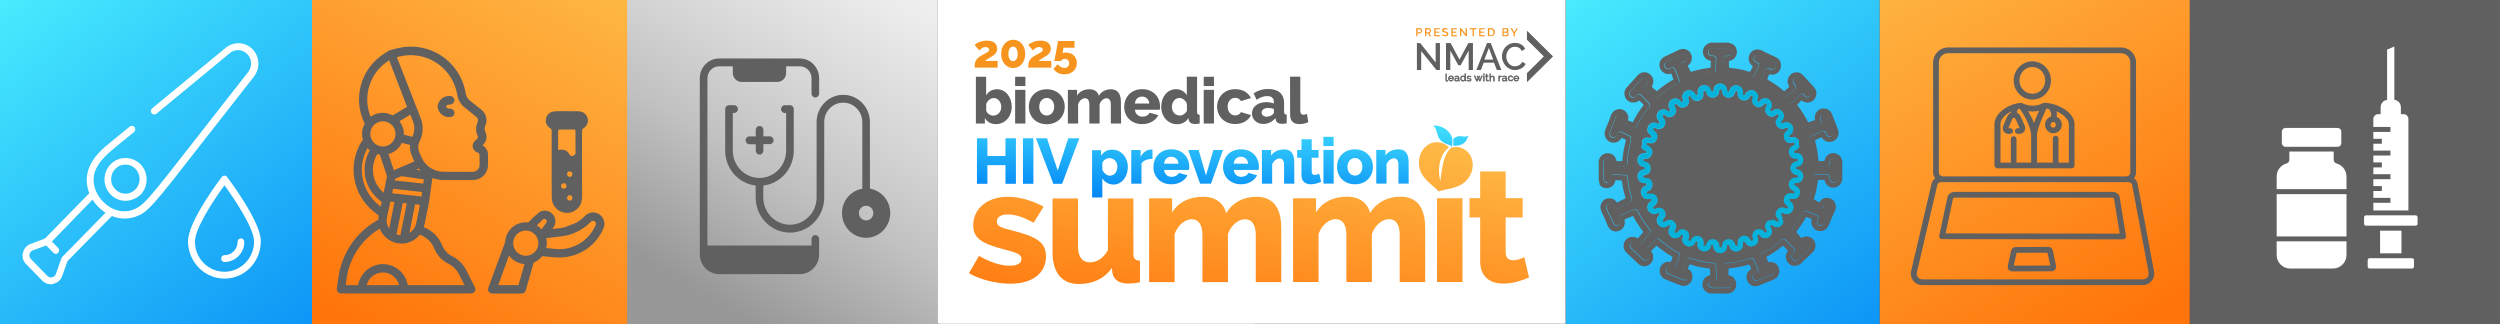 <?xml version="1.0" encoding="UTF-8"?> <svg xmlns="http://www.w3.org/2000/svg" xmlns:xlink="http://www.w3.org/1999/xlink" version="1.1" id="Layer_1" x="0px" y="0px" viewBox="0 0 2560 332" style="enable-background:new 0 0 2560 332;" xml:space="preserve"><rect x="0" y="0" width="2560" height="332" fill="#333333" stroke="none"/> <style type="text/css"> .st0{fill:url(#SVGID_1_);} .st1{fill:url(#SVGID_00000115512486921912605640000015876056364717013169_);} .st2{fill:url(#SVGID_00000106846906171322291290000011385925800663936671_);} .st3{fill:#606060;} .st4{fill-rule:evenodd;clip-rule:evenodd;fill:#FFFFFF;} .st5{fill:#FFFFFF;} .st6{fill:#07B3DB;} .st7{fill:url(#SVGID_00000117650152091793393850000014241361801936071855_);} .st8{fill:url(#SVGID_00000097488880104803170810000000208022060941838467_);} .st9{fill:url(#SVGID_00000065774301706887198790000009283161746599833987_);} .st10{fill:#606060;stroke:#606060;stroke-width:0.552;stroke-miterlimit:10;} .st11{fill:#F7941D;} .st12{fill:url(#SVGID_00000031922080910703160700000003164140440002625698_);} .st13{fill:url(#SVGID_00000181782672630102043210000005850161355935057833_);} .st14{fill:url(#SVGID_00000000220395934058437820000000645458820803824017_);} .st15{fill:url(#SVGID_00000173158847425015388150000004870389985069392820_);} .st16{fill:url(#SVGID_00000160153148240925831120000001716731767601679292_);} .st17{fill:url(#SVGID_00000017511350932776409310000017259948566135848359_);} .st18{fill:url(#SVGID_00000137817971465575878150000016776789043315094940_);} .st19{fill:url(#SVGID_00000135662414652648752320000018387380224473616297_);} .st20{fill:url(#SVGID_00000114034971870853751560000012790216530137232768_);} .st21{fill:url(#SVGID_00000035500271509839343350000014898565473008295808_);} .st22{fill:url(#SVGID_00000169539166627604140800000003083796676861531800_);} .st23{fill:url(#SVGID_00000177474701665168409680000017495800282427348628_);} .st24{fill:url(#SVGID_00000002351660919732298160000001910913215999807616_);} .st25{fill:url(#SVGID_00000016794441115058373670000010261308691350721926_);} .st26{fill:url(#SVGID_00000125578425558727798170000001606271427081778839_);} .st27{fill:url(#SVGID_00000049912466765995066850000001839831786387194044_);} .st28{fill:url(#SVGID_00000080896335631050573140000004124697750224467605_);} .st29{fill:url(#SVGID_00000070095954912347191250000003266010039453056432_);} .st30{fill:url(#SVGID_00000099656854066083687160000000425913044446272421_);} .st31{fill:url(#SVGID_00000165941964637353048190000001457020745618491557_);} .st32{fill:url(#SVGID_00000029764268498612658280000013689027036557838239_);} .st33{fill:url(#SVGID_00000019652811308968078870000004313104670056431772_);} </style> <g> <g> <linearGradient id="SVGID_1_" gradientUnits="userSpaceOnUse" x1="6859.896" y1="435.418" x2="7325.645" y2="-194.205" gradientTransform="matrix(-1 0 0 1 8823.406 0)"> <stop offset="0" style="stop-color:#0081F5"></stop> <stop offset="0.832" style="stop-color:#54FCFF"></stop> <stop offset="1" style="stop-color:#98E3FF"></stop> </linearGradient> <rect x="1603.1" y="-1" class="st0" width="321.8" height="333.5"></rect> </g> </g> <g> <g> <linearGradient id="SVGID_00000058559093534612238250000007441631594288690335_" gradientUnits="userSpaceOnUse" x1="8463.477" y1="435.421" x2="8929.16" y2="-194.114" gradientTransform="matrix(-1 0 0 1 8823.406 0)"> <stop offset="0" style="stop-color:#0081F5"></stop> <stop offset="0.832" style="stop-color:#54FCFF"></stop> <stop offset="1" style="stop-color:#98E3FF"></stop> </linearGradient> <rect x="-0.4" y="-0.9" style="fill:url(#SVGID_00000058559093534612238250000007441631594288690335_);" width="321.8" height="333.4"></rect> </g> </g> <linearGradient id="SVGID_00000091007130866971508240000006865974168066514574_" gradientUnits="userSpaceOnUse" x1="6642.358" y1="336.942" x2="6927.485" y2="-164.189" gradientTransform="matrix(-1 0 0 1 8823.406 0)"> <stop offset="0" style="stop-color:#FF740B"></stop> <stop offset="1" style="stop-color:#FECA54"></stop> </linearGradient> <polygon style="fill:url(#SVGID_00000091007130866971508240000006865974168066514574_);" points="2242.4,-1 1924.9,-1 1924.9,332.5 2242.4,332.5 "></polygon> <rect x="1283.9" y="0.2" class="st3" width="319.2" height="332.3"></rect> <g> <defs> <rect id="SVGID_00000176010459715757678800000016588812084970777256_" x="2242.4" y="-1" width="318.4" height="333.5"></rect> </defs> <use xlink:href="#SVGID_00000176010459715757678800000016588812084970777256_" style="overflow:visible;fill:#606060;"></use> <clipPath id="SVGID_00000042013401814407653070000005417805023922048443_"> <use xlink:href="#SVGID_00000176010459715757678800000016588812084970777256_" style="overflow:visible;"></use> </clipPath> </g> <g id="_396714992_00000093889170913324691010000004414303323136664960_"> <path id="_396717080_00000158029451044948137680000008963061150325702328_" class="st4" d="M2340.3,131h53.5c2,0,3.7,1.7,3.7,3.8 v11.7c0,2.1-1.6,3.8-3.7,3.8h-53.5c-2,0-3.7-1.7-3.7-3.8v-11.7C2336.6,132.7,2338.3,131,2340.3,131z"></path> <path id="_396716264_00000129889321246196468860000014666511720896116097_" class="st4" d="M2426.5,264.4h43.4c1.1,0,2,0.9,2,2v6.6 c0,1.1-0.9,2-2,2h-43.4c-1.1,0-2-0.9-2-2v-6.6C2424.5,265.3,2425.4,264.4,2426.5,264.4L2426.5,264.4z"></path> <path id="_396715904_00000062187587272075732370000012008942560737365686_" class="st4" d="M2422.8,220.5h50.8c1.1,0,2,0.9,2,2v6.6 c0,1.1-0.9,2-2,2h-50.8c-1.1,0-2-0.9-2-2v-6.6C2420.8,221.5,2421.7,220.5,2422.8,220.5L2422.8,220.5z"></path> <path id="_396715760_00000099647071293317811570000001896019700407719097_" class="st4" d="M2430.2,215.5h36v-93.6 c0-2.8-2.2-5-4.9-5h-26.1c-2.7,0-4.9,2.3-4.9,5v8.1h17.5v5.1h-17.5v7h8.7v5.1h-8.7v7h17.5v5.1h-17.5v7h8.7v5.1h-8.7v7h17.5v5.1 h-17.5v7h8.7v5.1h-8.7v7h17.5v5.1h-17.5V215.5z"></path> <path id="_396716144_00000156582888283819900010000008695878769566889885_" class="st5" d="M2437.8,119.4v-2.5v-7.1 c0-4.2,3.3-7.6,7.4-7.6h5.9c4.1,0,7.4,3.4,7.4,7.6v7.1v2.5C2451.6,119.4,2444.7,119.4,2437.8,119.4L2437.8,119.4z"></path> <path id="_396715736_00000163792511518618894110000008241497985221658288_" class="st5" d="M2444.4,104.8v-54l7.4-3.2v57.1 L2444.4,104.8z"></path> <path id="_396716336_00000022542610886560965610000014085906522169439641_" class="st4" d="M2437.2,236.2v23.2h21.9v-23.2 L2437.2,236.2z"></path> <path id="_396716192_00000164472461563448537400000001881280025643393156_" class="st4" d="M2331.3,180.7v13h71.5v-13 c0-6.3-4.3-11.7-10.2-13.3c-1.7-0.5-2.9-2-2.9-3.8v-8.4h-45.4v8.4c0,1.8-1.1,3.3-2.9,3.8C2335.6,169,2331.3,174.4,2331.3,180.7z"></path> <path id="_396715520_00000183213605610596257950000005384065047767961221_" class="st4" d="M2331.3,198.8v43.3h71.5v-43.3H2331.3z"></path> <path id="_396715232_00000153669986689895899390000016821916276528551598_" class="st4" d="M2331.3,261.2c0,7.6,6.2,13.8,13.9,13.8 h43.7c7.6,0,13.9-6.2,13.9-13.8v-14.1h-71.5V261.2z"></path> </g> <g> <g> <path class="st3" d="M1637.1,184.8c0-6.8,0-13.5,0-20.3c0.1-0.1,0.2-0.2,0.2-0.3c0.5-2.3,1.6-4.2,3.6-5.6c1.9-1.3,3.9-2,6.2-1.7 c2.4,0.3,4.3,1.2,5.9,2.9c1.1,1.2,1.7,2.6,2,4.2c0.1,0.7,0.4,1,1.2,1c1.4-0.1,2.8-0.1,4.1,0c0.9,0,1.1-0.3,1.1-1.1 c0-1.4,0.2-2.8,0.4-4.2c0.4-2.6,0.7-5.2,1.2-7.7c0.6-2.7,1.2-5.5,1.9-8.2c0.2-0.6,0-0.7-0.4-0.8c-0.9-0.4-1.9-0.8-2.8-1.3 c-0.9-0.5-1.5-0.6-1.9,0.5c-0.2,0.5-0.6,0.8-1,1.2c-1.5,1.5-3.3,2.4-5.5,2.6c-2.3,0.3-4.2-0.2-6.1-1.5c-1.6-1.1-2.8-2.7-3.5-4.5 c-0.6-1.6-0.8-3.3-0.4-4.9c0.8-3.3,2.2-6.3,3.5-9.4c0.9-2.2,1.9-4.4,2.5-6.7c1.2-4.1,4.8-7.5,9.4-7.3c4.7,0.2,7.6,3.4,8.6,7.5 c0.3,1.3,0.1,2.5-0.2,3.8c0,0.3,0,0.4,0.3,0.5c1.3,0.7,2.9,0.7,4.1,1.6c0.2,0.2,0.5,0,0.7-0.3c0.4-0.4,0.4-0.9,0.6-1.4 c1.3-2.3,2.6-4.6,4-6.9c1.8-2.9,3.7-5.6,5.8-8.3c0.3-0.4,0.6-0.8,0.1-1.3c-1.2-1.2-2.4-2.4-3.6-3.6c-0.3-0.3-0.6-0.5-1-0.1 c-1.8,1.4-3.8,1.8-6.1,1.8c-3.7,0-7.1-3-8.1-6.2c-1.1-3.4-0.5-6.7,2-9.4c3.7-4.2,7.4-8.3,11.2-12.4c3-3.3,7.5-3.8,11.1-1.9 c4.5,2.4,6.3,8.3,3.5,13.1c-0.3,0.6-0.3,0.8,0.2,1.2c1.4,1.1,2.7,2.3,4,3.5c0.5,0.4,0.8,0.4,1.3,0c2.3-2,4.7-3.9,7.1-5.6 c2.8-2,5.8-3.9,8.8-5.6c0.6-0.3,0.5-0.6,0.3-1.1c-0.6-1.5-1.3-3-1.8-4.6c-0.3-0.8-0.8-0.6-1.2-0.5c-2.3,0.8-4.4,0.3-6.4-0.9 c-2.6-1.5-4.3-3.9-4.7-6.9c-0.5-4,1.5-7.9,5.3-9.7c4.9-2.4,9.8-4.7,14.8-7c3.1-1.4,6-1.2,8.9,0.5c4.3,2.5,5.3,8.5,3,12.5 c-0.7,1.2-1.6,2.2-2.7,3c-0.3,0.2-0.5,0.4-0.2,0.8c0.9,1.7,1.8,3.4,2.6,5.1c0.3,0.6,0.6,0.6,1.2,0.5c1.5-0.5,3-0.9,4.5-1.3 c4.5-1.2,9.1-2.1,13.7-2.6c1.3-0.1,1.4-0.2,1.4-1.6c0-1.6-0.2-3.1,0.2-4.7c0.2-0.8-0.4-0.9-0.9-1c-4.4-1.1-6.7-4.4-7.2-7.7 c-0.6-3.9,1.1-7.6,4.9-9.7c0.9-0.5,2-0.6,3-1.1c6.3,0,12.6,0,18.9,0c0,0.2,0.1,0.3,0.3,0.4c2,0.3,3.6,1.1,5.1,2.6 c2.6,2.7,3.1,7,1.7,10.2c-1.3,3-3.6,4.7-6.7,5.4c-0.6,0.1-0.7,0.4-0.7,0.9c0.1,1.7,0.1,3.5,0.1,5.2c0,0.5,0,0.9,0.7,1 c2,0.2,3.9,0.5,5.9,0.8c1.8,0.3,3.6,0.5,5.4,0.9c2.9,0.7,5.8,1.4,8.6,2.3c0.8,0.3,1.1-0.1,1.4-0.6c0.7-1.4,1.4-2.8,2.2-4.3 c0.2-0.4,0.2-0.7-0.2-1c-3.2-2.2-4.9-6.9-3.2-11.1c1.7-4.2,6.2-6.8,10.9-5.4c2.2,0.6,4.2,1.9,6.2,2.9c3.4,1.6,6.9,3.1,10.3,4.8 c3.9,2,5.4,5.3,4.9,9.6c-0.2,1.8-0.7,3.4-1.9,4.8c-2.5,3-5.8,3.8-9.4,3.1c-0.5-0.1-0.7,0-0.9,0.4c-0.4,1.1-0.8,2.2-1.3,3.3 c-0.6,1.3-0.6,1.4,0.7,2.1c3,1.7,5.8,3.6,8.6,5.5c2.4,1.7,4.7,3.5,7,5.5c0.2,0.2,0.5,0.6,1,0.2c1.5-1.4,3.1-2.7,4.6-4 c0.3-0.3,0.2-0.5,0-0.8c-1.8-3-2-6.1-0.5-9.3c2.6-5.4,10-6.8,14.2-2.7c1.2,1.1,2.2,2.3,3.3,3.5c2,2.2,4,4.4,6,6.6 c1.2,1.3,2.4,2.5,3.4,4c2,3,2.1,6.2,0.6,9.4c-2.3,5-9,6.9-13.6,3.3c-0.3-0.3-0.6-0.6-1-0.1c-1.3,1.4-2.6,2.7-3.9,4 c-0.2,0.2-0.3,0.3,0,0.7c0.8,1,1.6,2,2.4,3.1c3.1,4.4,5.9,9,8.4,13.8c0.2,0.5,0.4,0.7,1,0.4c1.9-0.7,3.9-1.4,5.8-2 c0.4-0.2,0.5-0.3,0.4-0.9c-0.2-2-0.3-4,0.7-5.8c2.1-3.9,5.2-5.8,9.7-5.2c3.2,0.4,5.4,2.2,6.8,5c1.1,2.3,1.8,4.8,2.8,7.2 c1.4,3.3,2.7,6.7,3.8,10.1c0.5,1.6,0.5,3.4,0,5.1c-0.5,2.1-1.7,3.8-3.4,5c-2.3,1.7-5,2.1-7.7,1.5c-2.3-0.5-4.1-1.9-5.4-4 c-0.3-0.5-0.7-0.6-1.2-0.3c-1.9,0.9-3.8,1.7-5.6,2.6c-0.3,0.1-0.5,0.2-0.4,0.6c0.8,2.9,1.4,5.8,2,8.7c0.4,2.3,0.8,4.5,1,6.8 c0.1,1.5,0.4,3.1,0.4,4.6c0,0.5,0.2,0.8,0.8,0.8c1.1-0.1,2.1,0,3.2,0c0.7,0,1.4,0.2,2-0.1c0.6-0.3,0.4-1.2,0.6-1.8 c2.2-5.6,7.9-7.9,13.1-5.1c1,0.5,2,1.3,2.8,2.3c1,1.4,1.4,3,2,4.5c0,6.6,0,13.3,0,19.9c-0.6,0.9-0.7,2.1-1.3,3 c-1.6,2.7-4,4.2-7.1,4.5c-1.9,0.1-3.6-0.1-5.3-1.1c-2.4-1.4-3.8-3.5-4.4-6.1c-0.1-0.6-0.3-0.8-0.9-0.8c-1.8-0.1-3.6,0.3-5.5,0.2 c-0.5,0-0.4,0.3-0.4,0.6c-0.4,2.7-0.8,5.4-1.3,8c-0.7,3.6-1.6,7.1-2.8,10.5c-0.2,0.6-0.1,0.9,0.5,1.2c1.4,0.6,2.7,1.3,3.9,2.2 c0.6,0.4,1.1,0.5,1.6-0.3c0.5-0.8,1.2-1.5,1.9-2.1c2.9-2.2,6.1-2.4,9.3-1c3.9,1.7,5.8,6.1,5.1,10c-0.3,1.6-1,3-1.6,4.4 c-0.8,2-1.9,3.8-2.7,5.8c-1,2.7-2.1,5.4-3.4,8c-2.2,4.6-7.5,6.1-11.7,4.3c-3.6-1.5-6.6-6.1-5.3-10.8c0.1-0.5,0-0.8-0.5-1 c-1.5-0.5-2.9-1.2-4.4-1.8c-0.5-0.2-0.8,0-1.1,0.5c-2.7,5-5.9,9.7-9.4,14.1c-0.3,0.4-0.3,0.6,0,1.1c1.5,1.7,2.9,3.4,4.3,5.2 c0.4,0.5,0.8,0.6,1.4,0.3c2.2-1.4,4.6-1.7,7-1c4.2,1.1,7,5.1,6.6,9.8c-0.2,2.9-1.5,4.9-3.4,6.7c-3.7,3.5-7.6,6.8-11.1,10.5 c-2.5,2.6-8,3.8-11.2,1.6c-2.9-1.9-4.5-4.5-4.6-8.1c-0.1-2.1,0.6-3.9,1.8-5.5c0.4-0.6,0.3-1-0.1-1.4c-1.3-1.3-2.7-2.7-4-4 c-0.5-0.5-0.8-0.5-1.3-0.1c-1.4,1.1-2.8,2.3-4.3,3.4c-3.6,2.7-7.4,5.2-11.4,7.4c-0.3,0.2-0.7,0.3-0.6,0.7c0.5,1.6,1.1,3.2,1.7,4.7 c0.1,0.3,0.3,0.3,0.5,0.2c1.9-0.3,3.8-0.2,5.7,0.6c3.9,1.6,6.3,6.7,5,10.9c-0.7,2.4-1.7,4.7-4.4,5.5c-0.7,1.2-2,1.2-3.1,1.7 c-4.5,1.9-9,3.6-13.5,5.4c-2.8,1.1-5.4,0.9-7.9-0.8c-2.8-1.8-4.4-4.6-4.4-7.9c-0.1-3.3,1.5-6,4.2-7.8c0.6-0.4,0.7-0.8,0.4-1.4 c-0.5-1-0.9-2-1.3-3c-0.2-0.6-0.5-0.7-1.2-0.6c-2.2,0.5-4.3,1.2-6.5,1.7c-4.4,1-8.8,1.8-13.3,2.1c-0.5,0-0.6,0.2-0.6,0.7 c0,1.8-0.3,3.6-0.2,5.5c0,0.5,0,0.9,0.7,1c2.4,0.3,4.3,1.6,5.6,3.6c0.8,1.2,1.3,2.5,1.6,4c0.8,4.2-1.5,8.6-5.4,10.2 c-0.8,0.3-1.6,0.5-2.3,0.8c-0.3,0-0.6,0-0.9,0c-6.3-0.1-12.6,0.2-18.8-0.2c-0.5-0.2-1.1-0.4-1.6-0.6c-4.3-1.9-6.8-7-5-11.9 c1.1-2.9,3.2-4.9,6.1-5.7c1.3-0.4,1.3-0.4,1.2-1.7c0-0.4,0-0.9,0-1.3c0-1.2,0.1-2.5-0.2-3.7c-0.1-0.2,0-0.5-0.4-0.5 c-1.9-0.2-3.7-0.5-5.6-0.8c-2.5-0.3-4.9-0.9-7.3-1.5c-2.3-0.6-4.6-1.1-6.8-2c-0.4-0.1-0.6-0.1-0.7,0.3c-0.6,1.3-1.1,2.5-1.7,3.8 c-0.2,0.4,0.1,0.5,0.3,0.6c2.3,1.4,3.7,3.4,4.2,6.1c0.5,2.3,0.1,4.5-1,6.6c-1.1,2.1-2.8,3.5-5,4.2c-1.7,0.5-3.5,0.8-5.2,0.2 c-2.1-0.7-4.1-1.6-6.2-2.4c-3.5-1.4-7-2.8-10.5-4.2c-4.6-2-6.9-7.6-4.7-12.5c1.4-3.1,5.4-6.2,9.6-5.2c0.6,0.1,1.2,0.1,1.5-0.9 c0.3-1.3,0.8-2.6,1.2-3.8c0.1-0.4,0.2-0.6-0.3-0.8c-0.3-0.1-0.5-0.3-0.8-0.4c-5.2-3-10-6.4-14.6-10.3c-0.4-0.4-0.7-0.5-1.1,0 c-1.4,1.4-2.8,3-4.4,4.2c-0.5,0.4-0.7,0.9-0.2,1.6c2.4,3.5,2.2,7.9-0.2,11.2c-1.4,1.9-3.3,3-5.6,3.5c-1.8,0.4-3.5,0.1-5.1-0.6 c-2-0.8-3.4-2.5-5-3.9c-3.2-3-6.4-6.1-9.6-9.1c-3.2-3-4.2-7.7-2-11.7c2.6-4.7,8.6-6,12.8-3.3c0.4,0.3,0.7,0.3,1-0.1 c1.6-2,3.3-4,4.9-5.9c0.3-0.4,0.3-0.5,0-0.9c-0.8-1-1.5-2-2.2-3c-2.8-3.9-5.4-7.9-7.6-12.2c-0.2-0.3-0.3-0.7-0.8-0.5 c-2.6,1.1-5.3,2.2-7.9,3.2c-0.4,0.1-0.4,0.4-0.4,0.7c0.6,2.2,0.4,4.3-0.6,6.5c-1.4,3.2-4,4.8-7.1,5.2c-4.2,0.6-7.8-1.8-9.4-5.6 c-0.8-1.8-1.6-3.5-2.2-5.3c-0.4-1.4-1.2-2.6-1.8-3.9c-0.6-1.5-1.4-2.9-2-4.3c-1-2.3-2-4.6-1.4-7.2c0.6-2.4,1.7-4.4,3.6-5.9 c1.9-1.5,4-1.8,6.2-1.6c2.5,0.2,4.6,1.2,6.1,3.2c0.2,0.3,0.5,0.5,0.6,0.8c0.2,0.3,0.4,0.4,0.7,0.2c2.7-1.4,5.3-2.7,8-4.1 c0.3-0.2,0.4-0.4,0.3-0.8c-0.4-1.5-0.9-3.1-1.3-4.6c-0.4-1.6-0.8-3.1-1.1-4.7c-0.5-2.5-1-5-1.2-7.5c-0.1-0.6-0.3-1-1.1-0.9 c-0.7,0.1-1.4,0.1-2,0c-1-0.2-1.9-0.2-2.9-0.2c-0.5,0-0.7,0-0.8,0.6c-0.2,0.9-0.5,1.8-0.9,2.6c-1.7,3.3-4.5,4.9-8,5 c-3,0.1-5.4-1.3-7.3-3.6C1638.1,187.7,1637.6,186.2,1637.1,184.8z M1649.9,223.9c0.7,1.6,1.5,3.3,2.2,4.9c0.4,0.9,1,1.6,1.8,2.1 c1.9,1,5.3-0.1,5.4-3.4c0-1.2-0.6-2.2-1-3.3c-0.7-1.7,0-3.2,1.7-3.9c0.6-0.2,1.2-0.4,1.8-0.7c3.7-1.5,7.4-3.1,11.1-4.6 c1.6-0.6,3.3-0.3,4.1,1.5c1.1,2.5,2.5,4.9,3.9,7.2c2.3,3.9,5,7.5,7.9,11.1c1.4,1.7,1.4,3,0,4.7c-2.8,3.4-5.6,6.8-8.4,10.1 c-1.2,1.4-3.3,1.5-4.3,0c-0.6-0.8-1.3-1.4-2.2-1.7c-2.4-0.9-5.1,1-5.1,3.5c0,1.6,0.9,2.7,2,3.7c3.9,3.4,7.5,7.1,11.3,10.6 c1,1,2.2,1.3,3.6,1c2-0.5,3-2.6,2.7-4.4c-0.3-1.3-1.1-2.1-1.9-2.9c-1.9-1.7-1.9-3.2-0.1-4.9c1.1-1,2.1-2.2,3.2-3.3 c1.9-1.9,3.8-3.9,5.7-5.8c1-1,2.6-0.9,3.7,0c1.1,0.9,2.2,1.9,3.3,2.8c2.4,2,4.9,3.9,7.5,5.6c2.8,1.9,5.7,3.6,8.7,5.2 c1.1,0.6,1.5,1.8,1.1,3.1c-1.1,3.4-2.2,6.9-3.4,10.3c-0.4,1.1-1.3,1.7-2.4,1.8c-1,0.1-1.8-0.4-2.6-0.7c-2.2-0.8-4.4,0.1-5.2,2.3 c-0.6,1.7,0.5,4.1,2.3,4.8c2.4,1,4.8,1.9,7.1,2.9c2.6,1.1,5.3,2.1,7.9,3.3c1.8,0.8,4.2,0,5-1.9c0.8-1.7,0.2-4.1-1.8-5.1 c-0.5-0.3-1.1-0.4-1.7-0.6c-1.2-0.5-2.6-2.1-1.8-3.8c1.3-3,2.7-6,4-9c0.8-2,2.3-2.4,4.2-1.7c1.3,0.4,2.5,1,3.8,1.3 c3.7,1,7.5,2,11.3,2.6c2.5,0.4,5,0.8,7.5,1c2.1,0.2,3.2,1,3.2,2.7c0.1,1.3,0.1,2.7,0.2,4c0.1,2.1,0,4.3,0.3,6.5 c0.4,3.2-0.5,4.9-4.2,4.6c-2.4-0.1-3.9,1.6-4,3.9c-0.1,1.8,1.9,3.8,4.1,3.8c5.2-0.1,10.4,0,15.6-0.1c0.5,0,1,0,1.5-0.2 c1.7-0.4,2.7-1.9,2.7-4.1c0-1.6-1.2-2.8-2.8-3.2c-0.9-0.2-1.7-0.2-2.6-0.2c-1.1,0-1.9-0.6-2.5-1.5c-0.7-1.1-0.3-2.2-0.3-3.4 c0-2.5,0.4-4.9,0.2-7.4c-0.1-1,0.2-2,0.2-3c0-1.1,1.2-2.2,2.3-2.3c1.3-0.1,2.5-0.2,3.8-0.4c3.6-0.3,7.1-0.9,10.6-1.7 c2.7-0.6,5.4-1.2,8.1-2.2c0.7-0.3,1.5-0.5,2.2-0.6c0.6-0.1,1.2-0.2,1.9,0.1c1.3,0.5,1.6,1.8,2.1,2.8c1.1,2.4,2.1,4.8,3.2,7.2 c1.2,2.7,0.3,4.3-2.1,5c-1.5,0.4-2.4,1.4-2.9,2.8c-0.6,1.5,0.1,2.6,0.9,3.6c0.9,1,2,1.6,3.5,1.2c1-0.3,1.8-0.8,2.8-1.1 c4.4-1.8,8.9-3.5,13.3-5.4c1.8-0.7,2.5-2.5,2-4.7c-0.3-1.4-1.8-2.4-3.5-2.5c-1.2-0.1-2.1,0.6-3.2,0.8c-1.7,0.4-3-0.2-3.6-1.9 c-1.2-3.4-2.3-6.8-3.5-10.2c-0.2-0.5-0.1-0.9,0.1-1.5c0.4-0.9,1-1.4,1.8-1.8c4.4-2.4,8.7-5,12.7-8c2.3-1.7,4.5-3.4,6.5-5.4 c1.2-1.1,2.9-0.9,3.7,0c3.1,3.1,6.1,6.2,9.1,9.3c0.9,0.9,0.7,2.2,0.1,3.3c-0.5,0.9-1.2,1.5-1.9,2.2c-1,1.1-1.3,3.1-0.5,4.3 c1.5,2.4,4,2.7,6.1,0.8c1.5-1.3,2.9-2.7,4.3-4.1c2.5-2.4,5.1-4.8,7.6-7.2c1.9-1.9,1.5-5.1-0.8-6.2c-1.7-0.9-3.7-0.4-5.2,1.3 c-1.6,1.8-3.1,1.8-4.6,0c-2.7-3.3-5.5-6.6-8.2-9.9c-1.2-1.4-1-2.5,0-3.8c0.8-1,1.6-2,2.4-3c3.6-4.7,6.8-9.6,9.5-14.9 c0.7-1.4,2-2.1,3.3-1.6c0.8,0.2,1.5,0.6,2.3,0.9c2.5,1,5,2,7.5,3c1.1,0.5,2.3,0.8,2.6,2.3c0.2,1,0,1.9-0.5,2.7 c-0.8,1.4-1.1,2.8-0.2,4.2c0.6,1,1.5,1.8,2.7,1.9c2,0.1,3.2-0.6,4-2.5c0.8-1.7,1.4-3.5,2.2-5.2c1.6-3.3,3-6.7,4.5-10.1 c0.6-1.5,0.3-3.4-1-4.4c-2.4-1.6-5.2-0.9-6.4,2.5c-0.6,1.8-2.2,2.7-3.8,1.9c-3.5-1.7-6.9-3.5-10.3-5.3c-1-0.5-2-2-1.3-3.5 c0.5-1,0.8-2.1,1.1-3.2c0.9-3.1,1.7-6.2,2.3-9.4c0.4-2.1,0.7-4.2,1-6.3c0.2-1.5,0.2-3,0.5-4.4c0.2-1.1,1.2-2.1,2.1-2.2 c2.4-0.3,4.8-0.1,7.2-0.4c1.6-0.2,3.3,0,4.9,0c1.7,0,2.7,1,2.7,2.7c0,0.6,0,1.2,0,1.8c0.1,1.6,0.9,2.9,2.3,3.5 c2.3,0.9,5.1-0.7,5.1-3.6c0.1-5.7,0.1-11.3,0-17c0-1.9-0.9-3.5-3.8-3.8c-1.5-0.1-3,0.8-3.6,2.9c-0.2,0.8-0.1,1.6-0.1,2.4 c0,2-1.1,3.1-3,3.1c-1.5,0-3.1-0.1-4.6-0.1c-2-0.1-4.1-0.2-6.1-0.3c-1.4,0-2.6-0.9-2.9-2.3c-0.3-1.2-0.1-2.4-0.3-3.7 c-0.3-1.6-0.2-3.3-0.4-4.9c-0.3-2-0.6-4-1-6c-0.2-1-0.2-2-0.5-3c-0.4-1-0.4-2.1-0.8-3.2c-0.3-0.9-0.1-2-0.1-2.9 c0-0.7,0.1-1.5-0.6-1.8c-0.7-0.3-0.6-0.7-0.4-1.2c0.2-0.9,0.8-1.4,1.6-1.7c3.7-1.7,7.4-3.4,11.2-5.1c1.4-0.6,3.2-0.3,4,1.6 c0.2,0.5,0.3,0.9,0.5,1.4c0.7,1.9,2.8,3,4.7,2.4c2-0.6,3.1-2.8,2.5-4.8c-0.5-1.7-1.2-3.3-1.9-4.9c-0.8-2.1-1.6-4.1-2.4-6.2 c-0.7-1.7-1.3-3.4-1.9-5.1c-0.6-1.5-1.8-2.2-3.3-2.3c-1.5-0.1-2.6,0.7-3.4,2c-0.9,1.5-0.4,3,0.2,4.4c1,2.3,0,3.8-1.8,4.4 c-3.7,1.2-7.4,2.7-11.1,3.9c-1.8,0.6-3,0.2-3.8-1.6c-1-2.1-2.1-4.1-3.2-6.1c-2.8-5-6-9.8-9.7-14.2c-1.3-1.6-1.1-2.9,0.2-4.2 c2.6-2.7,5.3-5.4,7.9-8.1c1.5-1.5,3.6-1,4.3,0.5c0.5,0.8,1.1,1.2,1.8,1.7c1.3,0.7,3.9,0.4,4.6-0.8c1.3-1.9,1.2-3.7-0.3-5.5 c-3.5-3.9-7.1-7.8-10.6-11.7c-0.6-0.7-1.3-1.3-2.3-1.5c-1.3-0.3-2.5,0-3.4,1c-0.9,1-1.4,2.1-1.1,3.5c0.3,1.3,1.2,2,2,2.9 c1.2,1.4,1.1,3.2-0.3,4.4c-1.2,1-2.4,2-3.6,3.1c-1.9,1.7-3.7,3.4-5.8,4.8c-0.8,0.5-1.8,0.7-2.7,0.1c-0.9-0.5-1.4-1.4-2.2-2 c-1.8-1.4-3.5-2.8-5.3-4.2c-1.8-1.3-3.7-2.6-5.6-3.8c-2.4-1.6-4.8-3-7.3-4.3c-1.5-0.8-2.1-2.4-1.5-3.9c1.4-3.2,2.7-6.5,3.9-9.7 c0.6-1.5,2.1-2.3,3.5-1.8c0.6,0.2,1.2,0.5,1.7,0.8c1.2,0.6,2.5,0.6,3.6,0c2.3-1.3,2.4-5.3,0.3-6.6c-0.4-0.3-0.9-0.5-1.4-0.7 c-4.5-2.2-9.1-4.3-13.6-6.5c-1.1-0.5-2.2-0.7-3.3-0.4c-1.3,0.4-2.2,1.4-2.5,2.8c-0.4,1.6,0.1,2.9,1.5,3.9c0.5,0.3,1,0.7,1.6,0.9 c1.9,0.6,2.6,2.2,1.7,4.4c-0.5,1.3-1.5,2.4-1.9,3.8c-0.7,2-2,3.8-2.9,5.8c-0.7,1.6-2.1,2.1-3.9,1.6c-2.1-0.7-4.2-1.4-6.3-1.9 c-2.6-0.6-5.3-1.2-8-1.7c-3.1-0.5-6.2-1-9.3-1.1c-1.5-0.1-3.1-1.2-3.2-2.6c-0.1-1-0.2-2-0.2-2.9c0-2.3-0.4-4.6-0.2-6.9 c0-0.5-0.1-1-0.2-1.4c-0.3-1.7,0.6-4.1,3-3.8c0.7,0.1,1.5,0,2.3-0.2c2.1-0.6,3.3-2.2,3-4.3c-0.3-1.9-1.2-3.2-3.7-3.3 c-5.4-0.1-10.9-0.1-16.3,0c-1.9,0-3.6,1.5-3.8,3.1c-0.3,2.6,1.4,4.6,4,4.6c0.5,0,1,0,1.5,0c1.6,0.1,2.6,1.1,2.6,2.8 c0,1.9-0.1,3.7-0.2,5.6c-0.1,2.3-0.3,4.5-0.3,6.8c0,1.2-0.8,2.1-2,2.4c-1,0.3-2,0.3-3.1,0.4c-2.2,0.1-4.3,0.5-6.4,0.9 c-4.9,0.9-9.6,2.2-14.4,3.7c-1.7,0.6-2.8,0.3-3.7-1.7c-0.4-0.9-1-1.7-1.4-2.6c-1.1-2.7-2.6-5.1-3.8-7.8c-0.7-1.7-0.4-2.9,0.9-3.7 c0.5-0.3,1.1-0.6,1.6-0.8c1.5-0.7,2.3-1.8,2.4-3.7c0-3-3.1-4.4-5.2-3.4c-2.7,1.3-5.5,2.6-8.2,3.9c-2.3,1.1-4.6,2.2-6.8,3.3 c-1.7,0.9-2.3,2.3-2.2,4.1c0,1,1.6,2.8,2.7,3.1c0.7,0.2,1.4,0.3,2.1-0.1c0.7-0.3,1.3-0.6,2-0.9c1.6-0.7,3.2-0.1,3.8,1.5 c1.4,3.5,2.9,6.9,4.2,10.5c0.7,1.9,0.3,3.1-1.4,4c-1.2,0.6-2.4,1.2-3.6,2c-3.9,2.4-7.8,4.8-11.3,7.8c-1.6,1.3-3.2,2.6-4.8,3.9 c-1.1,0.9-1.9,1.1-3.2,0.5c-0.7-0.4-1.2-0.9-1.8-1.4c-2.5-2.2-5.1-4.3-7.6-6.6c-1.5-1.4-1.7-2.8-0.3-4.3c0.5-0.5,0.9-1,1.3-1.6 c1.1-1.6,0.8-4.5-1.2-5.5c-1.6-0.8-3.3-0.7-4.7,0.8c-3.5,3.9-7.1,7.9-10.6,11.8c-1.8,2-1.9,3.3-0.5,5.7c0.6,1.1,2.5,1.6,3.6,1.2 c1.3-0.5,2.2-1.4,3.1-2.4c1-1.2,2.8-1.2,3.9-0.2c2.8,2.8,5.6,5.7,8.4,8.6c0.8,0.8,0.8,2.8,0,3.7c-1.8,2.2-3.5,4.5-5.2,6.9 c-3,4.2-5.4,8.8-7.9,13.3c-1,1.7-1.8,2.3-3.7,1.7c-3.1-1-6.2-2.1-9.3-3.2c-1.6-0.6-2.2-2.2-1.6-4c0.1-0.4,0.4-0.8,0.5-1.2 c0.8-2.1,0-4.5-1.8-5.1c-2.2-0.8-4.1-0.2-5.1,2.2c-0.9,2.2-1.8,4.4-2.6,6.6c-0.9,2.3-1.9,4.7-2.7,7c-0.4,1.3-1.1,2.5-0.9,3.9 c0.2,1.7,2.1,3.8,4.3,3.2c0.7-0.2,1.6-0.3,2.1-1c0.6-0.8,1-1.8,1.3-2.8c0.4-1.4,1.1-1.9,2.5-2c1.7-0.1,2.9,0.9,4.3,1.5 c2.1,0.8,4.1,1.8,6.1,2.8c0.5,0.2,0.8,0.6,1.2,1c0.6,0.6-0.3,0.7-0.2,1.1c0.2,2.2-0.3,4.3-0.8,6.5c-0.9,3.8-1.8,7.6-2.2,11.5 c-0.2,2.6-0.6,5.3-0.7,7.9c-0.1,1.9-1.1,3.2-2.9,3.1c-3.6-0.1-7.3,0.4-10.9,0.4c-1.3,0-2.1-0.7-2.7-1.8c-0.5-1-0.4-2.1-0.3-3.2 c0-0.6-0.1-1.1-0.4-1.6c-1-1.6-2.6-2.2-4.5-1.7c-1,0.3-2.4,1.8-2.4,2.8c0,6,0,12,0,18c0,1.7,1.6,3.6,3.6,3.7 c1.5,0,3.5-1.3,3.8-3.2c0.1-0.9,0.1-1.8,0.2-2.7c0-0.3,0-0.6,0.2-0.9c0.8-1.3,1.7-1.9,3.4-1.5c1.5,0.3,3,0.2,4.5,0.3 c2.1,0.1,4.2,0.3,6.3,0.3c1.3,0,2,0.7,2.4,2c0.2,0.8,0.2,1.7,0.3,2.5c0.2,2.1,0.5,4.1,0.9,6.1c0.4,2.2,0.9,4.3,1.4,6.5 c0.5,2.3,1.3,4.6,1.9,6.9c0.4,1.6,0.1,2.8-1.3,3.5c-2.3,1.2-4.5,2.3-6.8,3.4c-0.9,0.5-1.9,0.9-2.9,1.4c-1.2,0.8-2.6,1.3-3.8,2 c-0.2,0.1-0.5,0.2-0.7,0.2c-1.6,0.1-2.5-0.5-3.2-2.5c-0.9-2.6-2.4-3-4.7-2.8c-1.8,0.1-3.3,2.8-2.7,4.5c0.7,2.2,1.9,4.2,2.7,6.4 M1813.1,71.1c0,0.4-0.6,0.7-0.2,1.2C1813.1,71.9,1814.2,71.9,1813.1,71.1z"></path> <path class="st3" d="M1647.8,219.2c-0.8-2.2-1.9-4.2-2.7-6.4c-0.6-1.7,1-4.3,2.7-4.5c2.2-0.2,3.7,0.2,4.7,2.8 c0.7,2,1.6,2.5,3.2,2.5c0.3,0,0.5,0,0.7-0.2c1.3-0.7,2.6-1.2,3.8-2c0.9-0.6,1.9-1,2.9-1.4c2.3-1.1,4.5-2.3,6.8-3.4 c1.5-0.7,1.7-1.9,1.3-3.5c-0.6-2.3-1.3-4.5-1.9-6.9c-0.5-2.1-1-4.3-1.4-6.5c-0.3-2-0.7-4.1-0.9-6.1c-0.1-0.8-0.1-1.7-0.3-2.5 c-0.4-1.3-1.1-2-2.4-2c-2.1,0-4.2-0.1-6.3-0.3c-1.5-0.1-3,0-4.5-0.3c-1.7-0.3-2.7,0.2-3.4,1.5c-0.2,0.3-0.2,0.6-0.2,0.9 c-0.1,0.9,0,1.8-0.2,2.7c-0.2,2-2.3,3.3-3.8,3.2c-1.9,0-3.6-1.9-3.6-3.7c0-6,0-12,0-18c0-1,1.4-2.5,2.4-2.8 c1.9-0.5,3.4,0.1,4.5,1.7c0.3,0.5,0.4,1,0.4,1.6c0,1.1-0.1,2.1,0.3,3.2c0.5,1.2,1.4,1.9,2.7,1.8c3.6,0,7.3-0.5,10.9-0.4 c1.8,0,2.8-1.2,2.9-3.1c0.1-2.6,0.5-5.3,0.7-7.9c0.4-3.9,1.3-7.7,2.2-11.5c0.5-2.2,1-4.3,0.8-6.5c0-0.4,0.8-0.6,0.2-1.1 c-0.4-0.4-0.8-0.8-1.2-1c-2-1-4-2-6.1-2.8c-1.4-0.5-2.6-1.6-4.3-1.5c-1.4,0.1-2.1,0.6-2.5,2c-0.3,1-0.7,1.9-1.3,2.8 c-0.5,0.7-1.4,0.7-2.1,1c-2.2,0.6-4.1-1.5-4.3-3.2c-0.2-1.4,0.5-2.6,0.9-3.9c0.8-2.4,1.8-4.7,2.7-7c0.9-2.2,1.7-4.5,2.6-6.6 c1-2.4,2.9-3,5.1-2.2c1.8,0.6,2.6,3,1.8,5.1c-0.2,0.4-0.4,0.8-0.5,1.2c-0.5,1.8,0,3.3,1.6,4c3.1,1.1,6.2,2.2,9.3,3.2 c1.9,0.6,2.7,0.1,3.7-1.7c2.5-4.5,4.9-9.1,7.9-13.3c1.7-2.3,3.4-4.7,5.2-6.9c0.8-0.9,0.8-2.8,0-3.7c-2.8-2.9-5.6-5.8-8.4-8.6 c-1-1-2.8-1-3.9,0.2c-0.9,1-1.8,1.9-3.1,2.4c-1.1,0.4-2.9-0.1-3.6-1.2c-1.4-2.4-1.3-3.7,0.5-5.7c3.5-3.9,7.1-7.9,10.6-11.8 c1.4-1.5,3.1-1.6,4.7-0.8c2,1,2.2,4,1.2,5.5c-0.4,0.6-0.9,1.1-1.3,1.6c-1.4,1.5-1.3,3,0.3,4.3c2.5,2.2,5,4.4,7.6,6.6 c0.6,0.5,1.1,1,1.8,1.4c1.2,0.7,2,0.5,3.2-0.5c1.6-1.3,3.2-2.5,4.8-3.9c3.5-3,7.4-5.4,11.3-7.8c1.2-0.7,2.4-1.3,3.6-2 c1.8-0.9,2.1-2.1,1.4-4c-1.2-3.6-2.8-7-4.2-10.5c-0.7-1.6-2.3-2.2-3.8-1.5c-0.7,0.3-1.3,0.6-2,0.9c-0.7,0.3-1.4,0.3-2.1,0.1 c-1.2-0.3-2.7-2.1-2.7-3.1c0-1.8,0.5-3.2,2.2-4.1c2.3-1.1,4.6-2.2,6.8-3.3c2.7-1.3,5.5-2.6,8.2-3.9c2-1,5.2,0.4,5.2,3.4 c0,1.8-0.8,3-2.4,3.7c-0.6,0.3-1.1,0.5-1.6,0.8c-1.3,0.8-1.7,2.1-0.9,3.7c1.2,2.6,2.7,5.1,3.8,7.8c0.4,0.9,1,1.7,1.4,2.6 c0.9,1.9,2,2.2,3.7,1.7c4.7-1.5,9.5-2.8,14.4-3.7c2.1-0.4,4.2-0.8,6.4-0.9c1,0,2.1-0.1,3.1-0.4c1.2-0.3,2-1.2,2-2.4 c0-2.3,0.2-4.5,0.3-6.8c0-1.9,0.1-3.7,0.2-5.6c0-1.6-1-2.7-2.6-2.8c-0.5,0-1,0-1.5,0c-2.6,0-4.3-2-4-4.6c0.2-1.6,1.9-3.1,3.8-3.1 c5.4,0,10.9-0.1,16.3,0c2.5,0,3.4,1.4,3.7,3.3c0.3,2.2-0.9,3.8-3,4.3c-0.8,0.2-1.5,0.3-2.3,0.2c-2.4-0.3-3.3,2.1-3,3.8 c0.1,0.5,0.2,1,0.2,1.4c-0.2,2.3,0.2,4.6,0.2,6.9c0,1,0.1,1.9,0.2,2.9c0.1,1.4,1.6,2.5,3.2,2.6c3.1,0.1,6.2,0.6,9.3,1.1 c2.7,0.4,5.4,1,8,1.7c2.1,0.5,4.2,1.3,6.3,1.9c1.7,0.6,3.1,0.1,3.9-1.6c0.9-2,2.1-3.8,2.9-5.8c0.5-1.4,1.4-2.5,1.9-3.8 c0.9-2.2,0.2-3.9-1.7-4.4c-0.6-0.2-1.1-0.5-1.6-0.9c-1.3-0.9-1.8-2.3-1.5-3.9c0.3-1.4,1.2-2.4,2.5-2.8c1.1-0.3,2.3-0.1,3.3,0.4 c4.5,2.2,9.1,4.3,13.6,6.5c0.5,0.2,0.9,0.5,1.4,0.7c2.1,1.3,2,5.4-0.3,6.6c-1.1,0.6-2.4,0.6-3.6,0c-0.6-0.3-1.1-0.6-1.7-0.8 c-1.4-0.5-3,0.3-3.5,1.8c-1.3,3.2-2.6,6.5-3.9,9.7c-0.6,1.5,0,3.1,1.5,3.9c2.5,1.3,4.9,2.7,7.3,4.3c1.9,1.3,3.7,2.5,5.6,3.8 c1.8,1.4,3.5,2.8,5.3,4.2c0.8,0.6,1.3,1.4,2.2,2c1,0.6,1.9,0.4,2.7-0.1c2.1-1.4,3.9-3.2,5.8-4.8c1.2-1,2.4-2,3.6-3.1 c1.4-1.2,1.5-3,0.3-4.4c-0.8-0.9-1.7-1.7-2-2.9c-0.4-1.4,0.2-2.6,1.1-3.5c0.9-1,2.1-1.3,3.4-1c1,0.2,1.7,0.8,2.3,1.5 c3.5,3.9,7,7.8,10.6,11.7c1.6,1.7,1.6,3.5,0.3,5.5c-0.8,1.1-3.3,1.5-4.6,0.8c-0.7-0.4-1.4-0.8-1.8-1.7c-0.8-1.4-2.9-2-4.3-0.5 c-2.6,2.7-5.3,5.4-7.9,8.1c-1.3,1.3-1.5,2.6-0.2,4.2c3.6,4.4,6.9,9.2,9.7,14.2c1.1,2,2.2,4,3.2,6.1c0.8,1.8,2,2.2,3.8,1.6 c3.7-1.2,7.4-2.6,11.1-3.9c1.8-0.6,2.8-2.1,1.8-4.4c-0.6-1.4-1.1-2.9-0.2-4.4c0.8-1.3,1.9-2.1,3.4-2c1.5,0.1,2.7,0.8,3.3,2.3 c0.7,1.7,1.3,3.4,1.9,5.1c0.8,2.1,1.6,4.1,2.4,6.2c0.6,1.6,1.3,3.3,1.9,4.9c0.7,2-0.5,4.1-2.5,4.8c-1.8,0.6-4-0.5-4.7-2.4 c-0.2-0.5-0.3-0.9-0.5-1.4c-0.7-2-2.5-2.3-4-1.6c-3.7,1.7-7.5,3.3-11.2,5.1c-0.7,0.3-1.4,0.8-1.6,1.7c-0.1,0.5-0.3,0.9,0.4,1.2 c0.7,0.3,0.6,1.2,0.6,1.8c0.1,1-0.2,2,0.1,2.9c0.4,1,0.4,2.1,0.8,3.2c0.3,0.9,0.4,2,0.5,3c0.3,2,0.7,4,1,6 c0.2,1.6,0.1,3.3,0.4,4.9c0.2,1.2,0,2.4,0.3,3.7c0.3,1.4,1.5,2.3,2.9,2.3c2,0,4.1,0.2,6.1,0.3c1.5,0.1,3.1,0.1,4.6,0.1 c1.9,0,3-1.1,3-3.1c0-0.8-0.1-1.6,0.1-2.4c0.6-2.1,2.1-3,3.6-2.9c2.9,0.3,3.7,1.9,3.8,3.8c0.1,5.7,0.1,11.3,0,17 c0,2.9-2.8,4.6-5.1,3.6c-1.5-0.6-2.2-1.9-2.3-3.5c0-0.6,0-1.2,0-1.8c0-1.7-1-2.7-2.7-2.7c-1.6,0-3.3-0.1-4.9,0 c-2.4,0.2-4.8,0.1-7.2,0.4c-1,0.1-1.9,1.1-2.1,2.2c-0.3,1.5-0.3,2.9-0.5,4.4c-0.3,2.1-0.7,4.2-1,6.3c-0.6,3.2-1.5,6.3-2.3,9.4 c-0.3,1.1-0.6,2.2-1.1,3.2c-0.7,1.5,0.3,3,1.3,3.5c3.4,1.8,6.9,3.6,10.3,5.3c1.6,0.8,3.2-0.1,3.8-1.9c1.1-3.5,4-4.1,6.4-2.5 c1.4,0.9,1.7,2.9,1,4.4c-1.5,3.4-2.9,6.8-4.5,10.1c-0.8,1.7-1.4,3.5-2.2,5.2c-0.8,1.9-2.1,2.6-4,2.5c-1.3-0.1-2.1-0.9-2.7-1.9 c-0.9-1.4-0.7-2.9,0.2-4.2c0.5-0.8,0.7-1.7,0.5-2.7c-0.3-1.5-1.5-1.8-2.6-2.3c-2.5-1-5-2-7.5-3c-0.8-0.3-1.5-0.7-2.3-0.9 c-1.4-0.4-2.6,0.2-3.3,1.6c-2.7,5.3-5.9,10.2-9.5,14.9c-0.8,1-1.6,2-2.4,3c-1,1.4-1.2,2.4,0,3.8c2.7,3.3,5.4,6.6,8.2,9.9 c1.5,1.8,3,1.8,4.6,0c1.4-1.6,3.4-2.1,5.2-1.3c2.3,1.1,2.8,4.3,0.8,6.2c-2.5,2.5-5.1,4.8-7.6,7.2c-1.4,1.4-2.9,2.7-4.3,4.1 c-2.1,1.9-4.6,1.6-6.1-0.8c-0.7-1.2-0.5-3.2,0.5-4.3c0.6-0.7,1.4-1.3,1.9-2.2c0.6-1.1,0.8-2.4-0.1-3.3c-3-3.1-6-6.2-9.1-9.3 c-0.8-0.8-2.5-1-3.7,0c-2.1,1.9-4.3,3.7-6.5,5.4c-4,3-8.3,5.7-12.7,8c-0.8,0.4-1.4,1-1.8,1.8c-0.2,0.5-0.3,0.9-0.1,1.5 c1.2,3.4,2.3,6.8,3.5,10.2c0.6,1.7,1.9,2.3,3.6,1.9c1.1-0.3,2-0.9,3.2-0.8c1.7,0.1,3.2,1.1,3.5,2.5c0.4,2.3-0.2,4-2,4.7 c-4.4,1.8-8.8,3.6-13.3,5.4c-0.9,0.4-1.8,0.9-2.8,1.1c-1.4,0.4-2.6-0.2-3.5-1.2c-0.9-1-1.5-2.1-0.9-3.6c0.6-1.4,1.4-2.4,2.9-2.8 c2.4-0.7,3.4-2.3,2.1-5c-1.1-2.4-2.1-4.9-3.2-7.2c-0.5-1-0.8-2.3-2.1-2.8c-0.7-0.3-1.3-0.2-1.9-0.1c-0.7,0.1-1.5,0.4-2.2,0.6 c-2.6,0.9-5.4,1.6-8.1,2.2c-3.5,0.8-7,1.4-10.6,1.7c-1.3,0.1-2.5,0.2-3.8,0.4c-1,0.1-2.3,1.2-2.3,2.3c0,1-0.3,2-0.2,3 c0.2,2.5-0.2,4.9-0.2,7.4c0,1.1-0.4,2.3,0.3,3.4c0.6,0.9,1.4,1.5,2.5,1.5c0.9,0,1.7-0.1,2.6,0.2c1.6,0.4,2.8,1.7,2.8,3.2 c0,2.1-0.9,3.6-2.7,4.1c-0.5,0.1-1,0.2-1.5,0.2c-5.2,0-10.4,0-15.6,0.1c-2.2,0-4.2-2-4.1-3.8c0.1-2.3,1.6-4.1,4-3.9 c3.7,0.2,4.6-1.4,4.2-4.6c-0.3-2.1-0.2-4.3-0.3-6.5c-0.1-1.3-0.1-2.7-0.2-4c-0.1-1.7-1.1-2.5-3.2-2.7c-2.5-0.2-5-0.6-7.5-1 c-3.8-0.6-7.6-1.6-11.3-2.6c-1.3-0.3-2.5-0.9-3.8-1.3c-2-0.7-3.4-0.3-4.2,1.7c-1.3,3-2.6,6-4,9c-0.8,1.7,0.6,3.4,1.8,3.8 c0.6,0.2,1.1,0.4,1.7,0.6c2,1,2.5,3.4,1.8,5.1c-0.8,1.9-3.2,2.7-5,1.9c-2.6-1.1-5.3-2.2-7.9-3.3c-2.4-1-4.8-1.9-7.1-2.9 c-1.8-0.8-2.9-3.2-2.3-4.8c0.8-2.2,3-3.1,5.2-2.3c0.9,0.3,1.6,0.8,2.6,0.7c1.1-0.1,2-0.7,2.4-1.8c1.1-3.4,2.3-6.9,3.4-10.3 c0.4-1.3,0-2.5-1.1-3.1c-3-1.6-5.9-3.3-8.7-5.2c-2.6-1.7-5.1-3.6-7.5-5.6c-1.1-0.9-2.2-1.9-3.3-2.8c-1-0.9-2.7-0.9-3.7,0 c-1.9,1.9-3.8,3.9-5.7,5.8c-1.1,1.1-2.1,2.2-3.2,3.3c-1.8,1.7-1.7,3.2,0.1,4.9c0.9,0.8,1.7,1.6,1.9,2.9c0.4,1.8-0.7,3.8-2.7,4.4 c-1.4,0.4-2.5,0-3.6-1c-3.8-3.5-7.5-7.2-11.3-10.6c-1.1-0.9-2-2-2-3.7c0.1-2.6,2.8-4.5,5.1-3.5c0.9,0.4,1.6,0.9,2.2,1.7 c1,1.5,3.1,1.4,4.3,0c2.8-3.4,5.6-6.8,8.4-10.1c1.4-1.7,1.4-3,0-4.7c-2.9-3.5-5.5-7.2-7.9-11.1c-1.4-2.3-2.8-4.7-3.9-7.2 c-0.8-1.8-2.5-2.1-4.1-1.5c-3.7,1.5-7.4,3.1-11.1,4.6c-0.6,0.2-1.2,0.4-1.8,0.7c-1.7,0.7-2.3,2.2-1.7,3.9c0.4,1.1,1,2.1,1,3.3 c-0.1,3.3-3.4,4.4-5.4,3.4c-0.8-0.4-1.4-1.2-1.8-2.1c-0.7-1.6-1.5-3.3-2.2-4.9 M1824.6,222.3c-0.2-0.1-0.3-0.2-0.3-0.2 c-0.5-0.8-0.4-1.8-0.7-2.7c-0.2-0.7,0.8-1.7,1.3-1.6c0.5,0.1,1.1,0.2,1.6,0.5c2.2,1.2,4.4,0.9,6.5-0.4c3.5-2.1,4.3-7.7,1.2-10.7 c-0.5-0.5-1.1-1-1.7-1.4c-0.6-0.5-0.9-1.1-0.5-1.8c0.4-0.8,1.1-0.9,1.8-0.7c0.7,0.3,1.5,0.3,2.2,0.3c4.3,0,6.9-3.2,6.7-7.4 c-0.1-2.7-1.5-4.7-4-5.8c-0.5-0.2-1-0.4-1.4-0.7c-0.8-0.6-0.6-1.9,0.3-2.3c0.4-0.2,0.8-0.2,1.2-0.2c0.7,0,1.4,0.1,2-0.1 c3.1-0.7,5.2-3.2,5.2-6.9c0-2.9-1.3-5-3.9-6.2c-0.8-0.4-1.6-0.5-2.5-0.7c-0.7-0.2-1.2-0.6-1.1-1.4c0-0.7,0.4-1.2,1.1-1.4 c0.9-0.2,1.8-0.4,2.5-0.7c3.1-1.5,4.2-4.2,3.8-7.4c-0.3-2.2-1.5-3.9-3.5-5c-1.3-0.6-2.6-0.8-4-0.7c-0.8,0.1-1.5-0.3-1.7-1.1 c-0.2-0.8,0.3-1.4,1.1-1.8c2-0.8,3.7-2,4.4-4.3c0.1-0.2,0.3-0.5-0.1-0.6c-0.5-0.1-0.4-0.5-0.4-0.8c0-0.9-0.1-1.8,0-2.7 c0.4-1.8-0.8-2.8-1.8-3.7c-1-1-2.4-1.4-3.8-1.4c-1,0-2,0.2-3,0.4c-0.7,0.1-1.1-0.2-1.4-0.8c-0.3-0.6-0.1-1.2,0.5-1.6 c0.3-0.2,0.6-0.4,0.9-0.6c2.5-1.8,3.2-4.3,2.6-7.3c-0.5-2.8-3.4-5.3-6.3-5.2c-1.6,0-2.9,0.5-4.3,1.1c-0.6,0.3-1.1,0.3-1.4-0.4 c-0.3-0.6-0.6-1.1,0-1.7c0.7-0.6,1.2-1.4,1.6-2.1c1.9-3.2,1-7.4-2.4-9.5c-1.8-1.2-3.8-1.2-5.8-0.5c-1,0.4-1.8,1.2-2.8,1.8 c-0.7,0.4-1.2,0.2-1.7-0.4c-0.4-0.5-0.6-1-0.1-1.6c1.8-2.5,2-5.1,0.6-7.9c-1.7-3.2-5.4-3.9-8.2-3c-1.4,0.4-2.3,1.5-3.2,2.6 c-0.5,0.6-1.1,0.9-1.9,0.5c-0.7-0.4-0.9-1-0.6-1.8c0.1-0.4,0.2-0.7,0.3-1.1c1-3-0.1-6-2.4-7.6c-1.8-1.3-3.9-1.7-5.9-0.9 c-1.9,0.7-3.4,1.9-4.2,3.9c-0.3,0.8-1,1.1-1.8,0.9c-0.8-0.2-0.9-0.9-0.9-1.6c0-1.1,0.2-2.3-0.1-3.4c-1-4.4-5.5-6.1-9.1-4.7 c-2.3,0.9-3.6,2.9-4.2,5.2c-0.2,1-1,1.1-1.6,1.1c-0.6,0-0.9-0.6-1.1-1.3c-0.2-1.2-0.3-2.5-0.8-3.7c-1.6-3.5-6.6-4.7-9.8-2.5 c-2,1.4-2.9,3.4-3,5.8c0,1.1-0.3,1.5-1.5,1.6c-0.8,0.1-1-0.5-1.3-1.1c-0.1-0.3-0.3-0.6-0.4-1c-1.1-4.6-6.5-5.9-10-3.7 c-2.3,1.5-3.7,4.4-3,7.3c0.2,1-0.2,1.8-1,2.1c-0.9,0.3-1.3-0.4-1.6-1.1c-0.7-1.5-1.7-2.6-3.3-3.4c-3.9-2-8.2,0.1-9.6,4.2 c-0.5,1.6-0.2,3.2,0.3,4.7c0.2,0.7,0.5,1.5-0.2,2.1c-0.8,0.6-1.3,0.4-2.1-0.5c-0.2-0.2-0.4-0.5-0.7-0.7c-1.8-2-4-2.5-6.5-1.9 c-2.7,0.6-5.1,3.2-5.2,6.6c0,1.6,0.7,3,1.4,4.3c0.4,0.7,0.6,1.4-0.1,2c-0.7,0.6-1.3,0.4-1.9-0.1c-1.2-1-2.5-1.6-4-1.8 c-2.6-0.3-4.8,0.8-6.2,2.9c-1.5,2.2-1.8,4.7-0.4,7.2c0.5,0.9,1.3,1.6,1.8,2.5c0.4,0.7,0,1.1-0.2,1.6c-0.3,0.5-0.7,0.7-1.1,0.5 c-0.5-0.3-1.1-0.3-1.6-0.6c-1.5-0.8-3-0.7-4.5-0.3c-2.6,0.7-4.1,2.7-4.7,5.4c-0.7,2.8,0.5,4.9,2.5,6.7c0.4,0.3,0.9,0.6,1.2,0.9 c0.4,0.4,0.6,0.8,0.3,1.5c-0.3,1-1.2,1.1-2.2,0.8c-2.1-0.6-4.1-0.4-5.9,1c-0.9,0.7-1.5,1.4-1.4,2.7c0.2,1.2,0,2.5,0,3.7 c0,0.6-0.1,0.9-0.7,0.8c-0.4,0-0.5,0.2-0.4,0.5c0.1,0.8,0.6,1.4,1,1.9c0.9,1.2,2.1,2,3.5,2.5c0.7,0.3,1.2,0.8,1,1.6 c-0.1,0.8-0.8,1.1-1.5,1.2c-0.5,0-1,0-1.5,0c-2.5,0-5.3,2.2-5.9,4.6c-0.4,1.6-0.5,3.2,0.2,4.8c1,2.3,2.6,3.8,5.1,4.2 c1.4,0.2,2.1,0.7,2.1,1.6c0,0.9-0.4,1.2-2,1.5c-2.3,0.4-3.9,1.7-4.9,3.8c-0.7,1.4-1,2.8-0.6,4.4c0.6,2,1.5,3.7,3.4,4.7 c1.4,0.8,2.9,1,4.5,0.9c1,0,1.3,0.5,1.2,1.6c-0.2,1-1,1.1-1.7,1.4c-3.8,1.7-5.4,6.3-3,10.1c1.3,2,3,3.2,5.5,3.2 c0.9,0,1.8-0.2,2.6-0.4c0.7-0.2,1.3,0,1.7,0.8c0.3,0.7,0.1,1.3-0.5,1.7c-0.4,0.3-0.7,0.5-1.1,0.8c-2.6,2.2-3.7,5.6-1.7,9 c1.3,2.2,4.3,4.4,7.7,3.1c0.7-0.3,1.4-0.6,2.1-0.8c0.5-0.2,0.9-0.1,1.3,0.4c0.6,0.7,0.5,1.4-0.3,2.3c-2.2,2.4-2.9,5.4-1.2,8.5 c1.4,2.5,4.2,3.9,7.1,3.3c1.4-0.3,2.4-1,3.5-1.8c0.6-0.4,1.3-0.5,1.8,0c0.6,0.5,0.5,1.2,0.2,1.8c-0.1,0.2-0.2,0.3-0.3,0.5 c-1.3,2.1-1.7,4.2-0.7,6.5c2,4.6,7.4,5.7,10.9,2.4c0.4-0.4,0.8-0.9,1.2-1.3c0.6-0.7,1.7-0.6,2.1,0.1c0.3,0.6,0.2,1.3,0,1.9 c-1,2.3-0.8,4.5,0.6,6.5c1.8,2.5,4.5,3.7,7.6,2.8c2.1-0.6,3.3-2.1,4.3-3.9c0.5-0.9,1.2-1.2,1.9-0.9c0.8,0.4,0.9,1.1,0.7,1.8 c-0.4,1.6-0.2,3.1,0.5,4.5c1.8,3.7,6.3,4.9,9.7,2.9c1.7-1,2.6-2.7,3.1-4.6c0.3-1.1,0.8-1.3,1.9-1.1c0.8,0.2,0.9,0.9,0.9,1.5 c0,0.4,0.1,0.8,0.2,1.2c0.4,2.8,2.1,4.6,4.5,5.4c2.3,0.8,4.6,0.2,6.6-1.3c1.6-1.3,2.1-3.1,2.2-5c0.1-0.8,0.1-1.6,1.1-1.8 c1.1-0.2,1.4,0,1.8,1.3c0.8,2.9,3.2,5.9,7.5,5.4c2.1-0.2,3.6-1.4,4.9-3c0.8-1,1-2.3,1-3.6c0-0.8,0-1.6,0-2.5 c0-0.8,0.3-1.2,1.2-1.2c0.9,0,1.2,0.5,1.6,1.1c1.5,2.6,3.5,4.3,6.7,4c2.8-0.3,5.4-2.3,6-5.1c0.4-1.7,0.1-3.4-0.5-5 c-0.3-0.8-0.1-1.4,0.6-1.8c0.7-0.4,1.3,0,1.8,0.5c0.5,0.5,0.8,1,1.3,1.4c1.6,1.4,3.4,2,5.5,1.5c4.2-0.9,6.6-4.7,5.1-9.5 c-0.2-0.7-0.7-1.3-1-1.9c-0.5-1.1,0-1.9,1.2-1.9c0.5,0,0.9,0.2,1.3,0.5c1.4,1.1,3,1.8,4.8,1.7c2.5-0.2,4.2-1.6,5.5-3.7 c0.1-0.2,0.4-0.5,0-0.6c-0.6-0.1-0.3-0.6-0.3-0.9c-0.1-0.5,0.4-0.3,0.6-0.4c0.4,0,0.5-0.3,0.5-0.6c0-0.3-0.2-0.3-0.5-0.4 c-0.5-0.1-0.6-0.4-0.8-0.9c-0.2-1-0.1-2-0.1-3c0-0.4,0-0.9-0.5-1.2C1824.7,221.5,1824.6,221.8,1824.6,222.3z"></path> <path class="st6" d="M1824.6,222.3c0-0.5,0.1-0.8,0.1-1.3c0.5,0.3,0.5,0.8,0.5,1.2c0,1-0.1,2,0.1,3c0.1,0.4,0.3,0.8,0.8,0.9 c0.2,0,0.5,0,0.5,0.4c0,0.3-0.2,0.6-0.5,0.6c-0.3,0-0.7-0.1-0.6,0.4c0,0.3-0.3,0.7,0.3,0.9c0.5,0.1,0.1,0.4,0,0.6 c-1.3,2.1-3,3.5-5.5,3.7c-1.9,0.1-3.4-0.6-4.8-1.7c-0.4-0.3-0.7-0.6-1.3-0.5c-1.1,0-1.7,0.9-1.2,1.9c0.3,0.6,0.8,1.2,1,1.9 c1.6,4.8-0.9,8.6-5.1,9.5c-2.1,0.4-3.9-0.2-5.5-1.5c-0.5-0.4-0.9-1-1.3-1.4c-0.5-0.5-1-0.9-1.8-0.5c-0.7,0.4-0.9,1-0.6,1.8 c0.5,1.6,0.9,3.2,0.5,5c-0.6,2.8-3.2,4.8-6,5.1c-3.2,0.3-5.2-1.4-6.7-4c-0.4-0.7-0.7-1.2-1.6-1.1c-0.8,0-1.2,0.4-1.2,1.2 c0,0.8,0,1.6,0,2.5c0,1.3-0.2,2.6-1,3.6c-1.2,1.6-2.8,2.8-4.9,3c-4.3,0.5-6.7-2.5-7.5-5.4c-0.4-1.3-0.6-1.5-1.8-1.3 c-1,0.2-1,1-1.1,1.8c-0.2,2-0.7,3.8-2.2,5c-1.9,1.5-4.2,2.2-6.6,1.3c-2.5-0.9-4.1-2.7-4.5-5.4c-0.1-0.4-0.2-0.8-0.2-1.2 c0-0.7,0-1.4-0.9-1.5c-1.1-0.2-1.6,0-1.9,1.1c-0.5,1.9-1.3,3.6-3.1,4.6c-3.4,2-7.9,0.9-9.7-2.9c-0.7-1.4-0.9-2.9-0.5-4.5 c0.2-0.7,0.1-1.5-0.7-1.8c-0.7-0.3-1.4,0-1.9,0.9c-1,1.8-2.2,3.3-4.3,3.9c-3.1,0.9-5.9-0.2-7.6-2.8c-1.4-2-1.6-4.2-0.6-6.5 c0.3-0.6,0.4-1.3,0-1.9c-0.4-0.7-1.5-0.7-2.1-0.1c-0.4,0.4-0.8,0.9-1.2,1.3c-3.5,3.3-8.9,2.2-10.9-2.4c-1-2.3-0.6-4.5,0.7-6.5 c0.1-0.2,0.2-0.3,0.3-0.5c0.4-0.6,0.4-1.3-0.2-1.8c-0.6-0.5-1.3-0.4-1.8,0c-1.1,0.8-2.2,1.5-3.5,1.8c-2.9,0.6-5.7-0.8-7.1-3.3 c-1.7-3-1.1-6.1,1.2-8.5c0.9-0.9,0.9-1.6,0.3-2.3c-0.4-0.5-0.8-0.6-1.3-0.4c-0.7,0.3-1.4,0.6-2.1,0.8c-3.3,1.3-6.4-0.9-7.7-3.1 c-2-3.4-0.9-6.8,1.7-9c0.3-0.3,0.7-0.5,1.1-0.8c0.6-0.4,0.8-1,0.5-1.7c-0.3-0.8-0.9-1-1.7-0.8c-0.9,0.2-1.7,0.4-2.6,0.4 c-2.4,0-4.2-1.2-5.5-3.2c-2.4-3.8-0.8-8.4,3-10.1c0.6-0.3,1.5-0.3,1.7-1.4c0.1-1-0.2-1.6-1.2-1.6c-1.6,0-3.1-0.2-4.5-0.9 c-1.9-1-2.8-2.7-3.4-4.7c-0.5-1.6-0.1-3.1,0.6-4.4c1-2.1,2.7-3.4,4.9-3.8c1.6-0.3,2-0.7,2-1.5c0-0.9-0.6-1.3-2.1-1.6 c-2.4-0.4-4.1-1.9-5.1-4.2c-0.7-1.6-0.6-3.2-0.2-4.8c0.7-2.4,3.4-4.6,5.9-4.6c0.5,0,1,0,1.5,0c0.8,0,1.4-0.3,1.5-1.2 c0.1-0.8-0.3-1.4-1-1.6c-1.4-0.5-2.6-1.3-3.5-2.5c-0.4-0.6-0.9-1.2-1-1.9c-0.1-0.4,0-0.6,0.4-0.5c0.6,0.1,0.7-0.2,0.7-0.8 c0-1.2,0.1-2.5,0-3.7c-0.2-1.3,0.5-2.1,1.4-2.7c1.8-1.4,3.7-1.6,5.9-1c1,0.3,1.9,0.2,2.2-0.8c0.2-0.7,0.1-1.1-0.3-1.5 c-0.4-0.4-0.8-0.6-1.2-0.9c-2-1.8-3.2-3.9-2.5-6.7c0.6-2.6,2-4.6,4.7-5.4c1.5-0.4,3-0.5,4.5,0.3c0.5,0.3,1.1,0.3,1.6,0.6 c0.4,0.2,0.8,0.1,1.1-0.5c0.3-0.5,0.7-1,0.2-1.6c-0.6-0.9-1.3-1.6-1.8-2.5c-1.4-2.5-1.1-5,0.4-7.2c1.4-2.1,3.6-3.2,6.2-2.9 c1.5,0.2,2.9,0.8,4,1.8c0.6,0.5,1.2,0.7,1.9,0.1c0.7-0.7,0.5-1.3,0.1-2c-0.8-1.3-1.5-2.7-1.4-4.3c0.1-3.5,2.5-6,5.2-6.6 c2.4-0.5,4.7,0,6.5,1.9c0.2,0.2,0.4,0.5,0.7,0.7c0.8,0.9,1.3,1.1,2.1,0.5c0.8-0.6,0.5-1.4,0.2-2.1c-0.5-1.5-0.8-3.1-0.3-4.7 c1.3-4,5.7-6.1,9.6-4.2c1.5,0.8,2.5,2,3.3,3.4c0.4,0.7,0.7,1.3,1.6,1.1c0.9-0.2,1.3-1.1,1-2.1c-0.7-3,0.6-5.8,3-7.3 c3.5-2.2,8.9-0.8,10,3.7c0.1,0.3,0.2,0.7,0.4,1c0.2,0.6,0.5,1.3,1.3,1.1c1.2-0.2,1.4-0.6,1.5-1.6c0.1-2.4,1-4.4,3-5.8 c3.3-2.3,8.2-1,9.8,2.5c0.6,1.2,0.6,2.4,0.8,3.7c0.1,0.7,0.4,1.3,1.1,1.3c0.6,0,1.4-0.1,1.6-1.1c0.6-2.4,1.8-4.3,4.2-5.2 c3.6-1.4,8.1,0.3,9.1,4.7c0.3,1.1,0.1,2.3,0.1,3.4c0,0.8,0.1,1.4,0.9,1.6c0.8,0.2,1.4,0,1.8-0.9c0.8-2,2.4-3.2,4.2-3.9 c2.1-0.8,4.1-0.3,5.9,0.9c2.4,1.7,3.4,4.6,2.4,7.6c-0.1,0.4-0.1,0.8-0.3,1.1c-0.3,0.8-0.1,1.4,0.6,1.8c0.8,0.5,1.4,0.1,1.9-0.5 c0.9-1.1,1.8-2.1,3.2-2.6c2.9-0.9,6.6-0.2,8.2,3c1.4,2.8,1.1,5.4-0.6,7.9c-0.5,0.7-0.3,1.1,0.1,1.6c0.4,0.5,1,0.8,1.7,0.4 c0.9-0.6,1.7-1.4,2.8-1.8c2-0.7,4-0.7,5.8,0.5c3.4,2.2,4.3,6.3,2.4,9.5c-0.5,0.8-1,1.5-1.6,2.1c-0.6,0.6-0.3,1.1,0,1.7 c0.4,0.6,0.8,0.6,1.4,0.4c1.4-0.6,2.7-1.1,4.3-1.1c2.9,0,5.8,2.5,6.3,5.2c0.5,3-0.2,5.4-2.6,7.3c-0.3,0.2-0.6,0.4-0.9,0.6 c-0.6,0.4-0.7,1-0.5,1.6c0.2,0.6,0.7,1,1.4,0.8c1-0.2,2-0.4,3-0.4c1.4,0,2.8,0.5,3.8,1.4c1,1,2.2,1.9,1.8,3.7 c-0.2,0.9,0,1.8,0,2.7c0,0.3-0.1,0.7,0.4,0.8c0.4,0.1,0.2,0.4,0.1,0.6c-0.7,2.2-2.4,3.5-4.4,4.3c-0.9,0.3-1.3,0.9-1.1,1.8 c0.2,0.8,0.8,1.2,1.7,1.1c1.4-0.1,2.8,0,4,0.7c2,1,3.2,2.8,3.5,5c0.5,3.2-0.6,6-3.8,7.4c-0.8,0.4-1.7,0.5-2.5,0.7 c-0.7,0.2-1.1,0.6-1.1,1.4c0,0.8,0.4,1.2,1.1,1.4c0.8,0.2,1.7,0.3,2.5,0.7c2.6,1.2,3.9,3.3,3.9,6.2c0,3.6-2.1,6.1-5.2,6.9 c-0.6,0.1-1.3,0.1-2,0.1c-0.4,0-0.8,0-1.2,0.2c-0.9,0.4-1.1,1.7-0.3,2.3c0.4,0.3,0.9,0.5,1.4,0.7c2.5,1.1,3.9,3.1,4,5.8 c0.1,4.2-2.4,7.4-6.7,7.4c-0.8,0-1.5,0-2.2-0.3c-0.7-0.3-1.4-0.1-1.8,0.7c-0.4,0.7-0.1,1.3,0.5,1.8c0.6,0.4,1.2,0.9,1.7,1.4 c3.1,2.9,2.3,8.6-1.2,10.7c-2.2,1.3-4.3,1.6-6.5,0.4c-0.5-0.3-1.1-0.4-1.6-0.5c-0.5-0.1-1.5,0.9-1.3,1.6c0.3,0.9,0.1,1.9,0.7,2.7 C1824.3,222.1,1824.4,222.2,1824.6,222.3z M1779.3,95.4c0-0.5,0-1,0-1.5c0-0.7-0.4-1-0.9-1.1c-0.6-0.1-1.2-0.1-1.5,0.6 c-0.2,0.4-0.3,0.8-0.4,1.2c-0.8,2.5-2.3,4.2-4.9,4.8c-2.7,0.7-4.9-0.2-6.8-2.2c-1.2-1.4-1.5-3.1-1.7-4.8c-0.2-1.1-0.5-1.4-1.4-1.4 c-0.9,0.1-1.3,0.5-1.3,1.5c0,1.2-0.3,2.5-0.8,3.5c-2.3,4.2-8.3,5-11.4,0.7c-0.7-1-1-2.2-1.5-3.4c-0.2-0.4-0.4-0.6-0.9-0.6 c-1.3-0.1-1.9,0.8-1.6,2.2c0.5,2.6-0.2,4.7-2.1,6.4c-0.4,0.4-1,0.4-1.4,0.7c-1.5,1.3-3.2,1.1-4.9,0.7c-1.9-0.4-3.2-1.7-4.1-3.5 c-0.2-0.3-0.3-0.7-0.6-0.9c-0.4-0.4-0.8-0.8-1.5-0.3c-0.5,0.4-1.1,0.7-0.8,1.4c0.5,1.3,0.6,2.6,0.7,4c0.1,4.5-5.3,7.6-8.9,6 c-1.4-0.6-2.5-1.6-3.5-2.8c-0.8-1-1.9-0.8-2.4,0.3c-0.3,0.7,0.1,1.1,0.4,1.6c0.8,1.3,1.2,2.7,1.2,4.3c0,4.8-5.7,8.4-9.8,5.9 c-0.7-0.4-1.3-0.9-2-1.4c-0.8-0.5-1.4-0.2-1.9,0.5c-0.4,0.6-0.3,1,0.2,1.6c0.9,1.3,2,2.4,2.3,4c0.9,4.4-2.2,8.3-6.6,8.4 c-1.2,0-2.3-0.5-3.4-1c-0.9-0.4-1.6-0.3-2.2,0.5c-0.6,0.9,0.1,1.3,0.6,1.8c0.3,0.3,0.7,0.5,1,0.8c3,2.4,3.3,6.3,1.4,9.4 c-1.2,2.1-3.2,2.9-5.5,3c-0.9,0-1.7-0.1-2.6-0.4c-0.7-0.2-1.6,0.2-1.7,0.8c-0.2,0.8-0.1,1.4,0.8,1.7c0.3,0.1,0.6,0.3,0.9,0.4 c2.7,1.3,4.2,3.3,4.2,6.6c0,2.7-2.1,5.8-4.6,6.4c-1.1,0.3-2.2,0.4-3.4,0.4c-0.4,0-0.7,0-1,0.4c-0.7,1.1-0.3,2.1,1,2.3 c1,0.1,2.1,0.5,3,1c2.4,1.4,3.3,3.5,3.2,6.3c-0.1,4-2.7,6.1-5.9,6.6c-0.9,0.1-1.6,0.7-1.6,1.5c0.1,0.8,0.8,1.5,1.7,1.5 c1.1,0,2.1,0,3.2,0.3c4.6,1.3,5.6,7.6,3.1,10.8c-0.9,1.1-2.1,1.8-3.3,2.4c-0.5,0.2-1,0.4-1.1,1.1c-0.2,1.2,0.6,1.8,1.9,1.6 c1.6-0.3,3.2-0.5,4.8,0.1c2.7,1,4.2,3.2,4.3,6.1c0.2,2.8-1.1,4.9-3.5,6.4c-1,0.6-1.2,1-0.8,1.8c0.5,1,1,1.2,2,0.7 c1.4-0.7,2.8-1,4.4-0.9c3.3,0.1,5.5,2.8,6,5.7c0.4,2.5-0.7,4.4-2.2,6.1c-0.7,0.8-0.9,1.6-0.4,2.1c0.7,0.9,1.3,0.9,2.3,0.1 c1.4-1.1,3-1.6,4.8-1.7c3.3-0.2,6.7,3.5,6.5,6.7c-0.1,1.7-0.6,3.2-1.5,4.6c-0.6,0.9-0.2,1.5,0.5,2c0.6,0.5,1.2,0.2,1.7-0.3 c0.3-0.4,0.6-0.8,1-1.1c2.5-2.5,4.5-2.6,7.3-1.6c4.2,1.6,5,5.8,3.5,9.5c-0.3,0.7-0.2,1.1,0.3,1.5c0.9,0.8,1.7,0.5,2.4-0.8 c1.3-2.6,3.3-4,6.3-4c3.7,0,6.9,3.2,6.6,7.4c0,0.6-0.2,1.1-0.2,1.7c0,0.8,0.5,1,1.1,1.1c0.6,0.1,1.2,0,1.5-0.7 c0.2-0.4,0.3-0.8,0.4-1.3c1.5-5,7.1-5.9,10.5-3.5c1.8,1.3,2.6,3.3,2.7,5.5c0,1.1,0.5,1.7,1.4,1.7c0.9,0,1.2-0.4,1.3-1.6 c0.1-0.8,0.3-1.6,0.5-2.4c1.6-5,7.7-5.7,10.8-2.9c1.1,1,1.9,2.3,2.2,3.9c0.2,1,0.8,1.4,1.7,1.3c1-0.1,1-0.8,1-1.6 c0-0.6,0-1.2,0-1.8c-0.1-3.1,1.8-5.9,4.8-6.7c3-0.8,6,0.2,7.6,3c0.3,0.5,0.5,0.9,0.8,1.3c0.4,0.6,0.9,0.7,1.6,0.5 c0.7-0.3,0.9-0.8,0.8-1.5c-0.1-0.4-0.2-0.8-0.3-1.2c-0.7-1.9-0.5-3.7,0.4-5.5c2.1-4.1,7.6-4.6,10.4-2c0.5,0.5,1,1.1,1.5,1.6 c0.6,0.7,1.2,0.4,1.7,0c0.5-0.3,0.8-0.9,0.4-1.5c-0.2-0.4-0.4-0.8-0.7-1.2c-0.7-1.2-1.3-2.5-1.1-3.9c0.3-2,1.1-3.8,2.8-5.1 c0.3-0.2,0.4-0.4,0.9-0.1c0.3,0.2,1.1,0.4,1-0.6c0-0.3,0.2-0.5,0.5-0.5c0.4,0,0.3,0.3,0.3,0.5c-0.1,0.6,0.2,0.7,0.7,0.7 c0.6,0,0.7-0.3,0.6-0.8c-0.1-0.5,0-0.6,0.6-0.5c1.6,0.3,3,1,4.4,1.9c0.8,0.6,1.5,0.4,2.1-0.5c0.5-0.7,0.1-1.1-0.4-1.7 c-1-1.1-1.9-2.4-2.4-3.8c-0.9-2.8,0.8-5.8,2.8-7.2c2.4-1.7,5-1.4,7.5-0.2c0.8,0.4,1.3,0.3,1.8-0.4c0.4-0.7,0.3-1.4-0.4-2 c-0.7-0.5-1.5-0.9-2-1.6c-2-2.7-2.3-5.9-0.3-8.7c1.6-2.2,3.8-3,6.4-2.8c0.6,0.1,1.2,0.4,1.9,0.4c0.8,0,1.3-0.4,1.4-1.2 c0.1-0.7-0.2-1.1-0.8-1.4c-1.8-0.9-3.5-1.9-4.5-3.9c-1.8-3.6,0.4-8.6,4.3-9.5c1.1-0.3,2.1-0.4,3.2-0.4c0.8,0,1.1-0.4,1.1-1.1 c0.1-1.1-0.2-1.4-1.6-1.6c-2.6-0.5-4.5-1.9-5.5-4.5c-0.9-2.6-0.5-5,1.4-7.1c1.2-1.4,2.8-2,4.5-2.3c1.1-0.2,1.4-0.6,1.2-1.7 c-0.1-0.9-0.7-1.1-1.5-1c-1,0.1-2.1,0-3.1-0.4c-2.4-0.9-3.9-2.5-4.4-5.2c-0.5-2.4,0.1-4.3,1.6-6.1c0.9-1,2.1-1.5,3.3-2.1 c1.1-0.6,1.2-1.7,0.2-2.4c-0.5-0.4-1.2-0.3-1.7-0.1c-2,0.6-3.9,0.4-5.7-0.8c-3.5-2.2-4.1-7.7-1.1-10.6c0.6-0.6,1.3-1.1,1.9-1.6 c0.5-0.4,0.5-1,0.4-1.5c-0.1-0.6-0.6-0.8-1.2-0.8c-0.5,0-0.9,0.1-1.3,0.3c-1,0.4-1.9,0.8-3,0.9c-3.1,0.2-5.6-2.2-6.6-4.6 c-0.6-1.5-0.7-3.1,0-4.6c0.5-1.3,1.4-2.3,2.3-3.4c0.5-0.6,0.4-1.2-0.1-1.8c-0.5-0.6-1.1-0.6-1.7-0.2c-0.4,0.2-0.7,0.5-1,0.7 c-3.4,2.5-7.4,1.4-9.5-1.7c-1-1.4-1.4-2.9-1.2-4.7c0.2-1.4,0.8-2.5,1.5-3.7c0.4-0.7,0.3-1.3-0.4-1.8c-0.6-0.5-1.3-0.4-1.8,0.2 c-0.3,0.4-0.6,0.7-1,1.1c-1.6,1.8-4.8,3-7.6,1.5c-2.5-1.3-4-3.4-4.1-6.3c0-1.1,0.5-2.1,0.7-3.1c0.2-0.9-0.1-1.5-0.9-1.8 c-0.8-0.3-1.3,0.1-1.6,0.8c-0.6,1.2-1.4,2.1-2.4,3c-1.5,1.3-5.1,1.7-6.8,0.7C1780.4,100.9,1779,98.7,1779.3,95.4z"></path> <path class="st3" d="M1779.3,95.4c-0.3,3.2,1.1,5.5,3.8,7c1.7,1,5.3,0.6,6.8-0.7c1-0.9,1.8-1.8,2.4-3c0.4-0.7,0.8-1,1.6-0.8 c0.8,0.3,1.1,0.9,0.9,1.8c-0.3,1-0.7,2-0.7,3.1c0.1,3,1.5,5,4.1,6.3c2.8,1.5,5.9,0.3,7.6-1.5c0.3-0.4,0.6-0.7,1-1.1 c0.5-0.6,1.2-0.7,1.8-0.2c0.6,0.5,0.8,1.1,0.4,1.8c-0.7,1.2-1.3,2.3-1.5,3.7c-0.3,1.8,0.2,3.3,1.2,4.7c2.1,3.1,6.1,4.2,9.5,1.7 c0.3-0.3,0.7-0.5,1-0.7c0.6-0.4,1.2-0.4,1.7,0.2c0.5,0.6,0.6,1.2,0.1,1.8c-0.8,1.1-1.7,2.1-2.3,3.4c-0.7,1.5-0.6,3.1,0,4.6 c1,2.4,3.4,4.7,6.6,4.6c1.1-0.1,2-0.4,3-0.9c0.4-0.2,0.8-0.3,1.3-0.3c0.6,0,1,0.2,1.2,0.8c0.1,0.5,0.2,1.1-0.4,1.5 c-0.7,0.5-1.3,1-1.9,1.6c-3,2.9-2.4,8.4,1.1,10.6c1.8,1.2,3.7,1.4,5.7,0.8c0.5-0.2,1.1-0.3,1.7,0.1c1,0.7,0.9,1.8-0.2,2.4 c-1.2,0.6-2.4,1.1-3.3,2.1c-1.5,1.8-2.1,3.7-1.6,6.1c0.6,2.7,2.1,4.3,4.4,5.2c1,0.4,2,0.5,3.1,0.4c0.8-0.1,1.4,0.1,1.5,1 c0.1,1.1-0.2,1.5-1.2,1.7c-1.7,0.3-3.3,0.9-4.5,2.3c-1.8,2.1-2.3,4.5-1.4,7.1c0.9,2.5,2.9,4,5.5,4.5c1.4,0.3,1.7,0.5,1.6,1.6 c0,0.8-0.4,1.2-1.1,1.1c-1.1,0-2.1,0.1-3.2,0.4c-3.9,1-6.1,5.9-4.3,9.5c1,2,2.6,3,4.5,3.9c0.7,0.3,1,0.7,0.8,1.4 c-0.2,0.7-0.6,1.2-1.4,1.2c-0.6,0-1.2-0.3-1.9-0.4c-2.6-0.3-4.8,0.6-6.4,2.8c-2,2.8-1.7,6,0.3,8.7c0.5,0.7,1.3,1.1,2,1.6 c0.7,0.5,0.8,1.3,0.4,2c-0.5,0.8-1,0.8-1.8,0.4c-2.5-1.2-5-1.5-7.5,0.2c-2,1.4-3.7,4.5-2.8,7.2c0.5,1.5,1.4,2.7,2.4,3.8 c0.5,0.6,0.8,1,0.4,1.7c-0.7,0.9-1.3,1.1-2.1,0.5c-1.3-0.9-2.7-1.7-4.4-1.9c-0.6-0.1-0.7,0-0.6,0.5c0.1,0.5,0,0.8-0.6,0.8 c-0.5,0-0.8-0.1-0.7-0.7c0-0.2,0.1-0.5-0.3-0.5c-0.3,0-0.5,0.1-0.5,0.5c0.1,1-0.7,0.8-1,0.6c-0.4-0.3-0.6-0.1-0.9,0.1 c-1.7,1.2-2.5,3.1-2.8,5.1c-0.2,1.4,0.4,2.7,1.1,3.9c0.2,0.4,0.5,0.8,0.7,1.2c0.3,0.6,0.1,1.2-0.4,1.5c-0.5,0.3-1.1,0.7-1.7,0 c-0.5-0.6-1-1.1-1.5-1.6c-2.9-2.6-8.4-2.1-10.4,2c-0.9,1.8-1.1,3.6-0.4,5.5c0.1,0.4,0.3,0.8,0.3,1.2c0.1,0.7-0.1,1.2-0.8,1.5 c-0.6,0.3-1.2,0.2-1.6-0.5c-0.3-0.4-0.5-0.9-0.8-1.3c-1.6-2.8-4.7-3.8-7.6-3c-3,0.8-4.9,3.6-4.8,6.7c0,0.6,0,1.2,0,1.8 c0.1,0.8,0,1.4-1,1.6c-0.9,0.1-1.5-0.3-1.7-1.3c-0.3-1.5-1-2.8-2.2-3.9c-3.1-2.8-9.3-2-10.8,2.9c-0.3,0.8-0.4,1.6-0.5,2.4 c-0.2,1.2-0.4,1.6-1.3,1.6c-0.9,0-1.4-0.7-1.4-1.7c-0.1-2.2-0.8-4.2-2.7-5.5c-3.4-2.5-9-1.6-10.5,3.5c-0.1,0.4-0.3,0.9-0.4,1.3 c-0.3,0.7-0.9,0.8-1.5,0.7c-0.6-0.1-1-0.4-1.1-1.1c0-0.6,0.1-1.2,0.2-1.7c0.3-4.2-2.9-7.4-6.6-7.4c-3,0-4.9,1.4-6.3,4 c-0.7,1.3-1.5,1.6-2.4,0.8c-0.5-0.4-0.6-0.8-0.3-1.5c1.4-3.8,0.6-7.9-3.5-9.5c-2.8-1.1-4.8-0.9-7.3,1.6c-0.3,0.3-0.6,0.7-1,1.1 c-0.5,0.5-1.1,0.8-1.7,0.3c-0.7-0.5-1-1.1-0.5-2c0.9-1.4,1.4-2.9,1.5-4.6c0.2-3.2-3.3-6.9-6.5-6.7c-1.9,0.1-3.4,0.6-4.8,1.7 c-1,0.8-1.6,0.8-2.3-0.1c-0.5-0.6-0.3-1.4,0.4-2.1c1.6-1.7,2.6-3.7,2.2-6.1c-0.5-2.9-2.8-5.6-6-5.7c-1.5-0.1-3,0.2-4.4,0.9 c-1,0.6-1.5,0.3-2-0.7c-0.4-0.8-0.2-1.2,0.8-1.8c2.3-1.5,3.6-3.6,3.5-6.4c-0.2-2.9-1.6-5.1-4.3-6.1c-1.5-0.6-3.2-0.4-4.8-0.1 c-1.2,0.2-2-0.4-1.9-1.6c0.1-0.7,0.6-0.9,1.1-1.1c1.3-0.5,2.5-1.2,3.3-2.4c2.5-3.2,1.6-9.5-3.1-10.8c-1.1-0.3-2.1-0.2-3.2-0.3 c-0.9,0-1.6-0.7-1.7-1.5c0-0.7,0.7-1.3,1.6-1.5c3.2-0.5,5.9-2.6,5.9-6.6c0.1-2.7-0.8-4.9-3.2-6.3c-0.9-0.5-1.9-0.8-3-1 c-1.3-0.2-1.7-1.2-1-2.3c0.3-0.4,0.6-0.4,1-0.4c1.1,0,2.3-0.1,3.4-0.4c2.4-0.7,4.6-3.8,4.6-6.4c0-3.2-1.5-5.3-4.2-6.6 c-0.3-0.1-0.6-0.3-0.9-0.4c-0.9-0.3-1-0.9-0.8-1.7c0.1-0.6,1-1.1,1.7-0.8c0.9,0.3,1.7,0.4,2.6,0.4c2.3-0.1,4.3-0.9,5.5-3 c1.9-3.1,1.6-7-1.4-9.4c-0.3-0.3-0.7-0.5-1-0.8c-0.5-0.5-1.2-0.9-0.6-1.8c0.5-0.8,1.3-1,2.2-0.5c1.1,0.5,2.2,1,3.4,1 c4.5-0.1,7.6-4.1,6.6-8.4c-0.4-1.7-1.4-2.8-2.3-4c-0.4-0.6-0.6-1.1-0.2-1.6c0.5-0.7,1.1-1,1.9-0.5c0.7,0.4,1.3,0.9,2,1.4 c4.1,2.5,9.8-1.1,9.8-5.9c0-1.6-0.5-3-1.2-4.3c-0.3-0.5-0.7-1-0.4-1.6c0.5-1.1,1.5-1.3,2.4-0.3c1,1.1,2.1,2.1,3.5,2.8 c3.6,1.6,9.1-1.5,8.9-6c0-1.4-0.2-2.7-0.7-4c-0.3-0.7,0.3-1.1,0.8-1.4c0.7-0.5,1.1,0,1.5,0.3c0.2,0.2,0.4,0.6,0.6,0.9 c0.9,1.8,2.2,3,4.1,3.5c1.7,0.4,3.4,0.6,4.9-0.7c0.4-0.3,1-0.3,1.4-0.7c1.8-1.8,2.6-3.9,2.1-6.4c-0.3-1.5,0.4-2.4,1.6-2.2 c0.4,0,0.7,0.2,0.9,0.6c0.5,1.1,0.7,2.3,1.5,3.4c3.1,4.3,9.1,3.5,11.4-0.7c0.6-1.1,0.8-2.3,0.8-3.5c0-1,0.4-1.5,1.3-1.5 c0.9-0.1,1.2,0.3,1.4,1.4c0.3,1.7,0.5,3.4,1.7,4.8c1.9,2.1,4,2.9,6.8,2.2c2.6-0.6,4.1-2.3,4.9-4.8c0.1-0.4,0.3-0.8,0.4-1.2 c0.3-0.7,0.9-0.7,1.5-0.6c0.6,0.1,1,0.4,0.9,1.1C1779.3,94.4,1779.3,94.9,1779.3,95.4z"></path> </g> </g> <linearGradient id="SVGID_00000017493871230899177330000015491268893805425287_" gradientUnits="userSpaceOnUse" x1="722.031" y1="300.497" x2="1012.004" y2="-193.239"> <stop offset="0" style="stop-color:#989898"></stop> <stop offset="0.249" style="stop-color:#C1C1C1"></stop> <stop offset="0.397" style="stop-color:#D4D4D4"></stop> <stop offset="0.615" style="stop-color:#ECECEC"></stop> <stop offset="0.752" style="stop-color:#F4F4F4"></stop> <stop offset="1" style="stop-color:#FFFFFF"></stop> </linearGradient> <rect x="642" y="-1" style="fill:url(#SVGID_00000017493871230899177330000015491268893805425287_);" width="318.3" height="333.5"></rect> <linearGradient id="SVGID_00000000198870062376482950000018228180633812119216_" gradientUnits="userSpaceOnUse" x1="1085.977" y1="304.417" x2="1228.066" y2="-221.696"> <stop offset="0" style="stop-color:#989898"></stop> <stop offset="0.249" style="stop-color:#C1C1C1"></stop> <stop offset="0.397" style="stop-color:#D4D4D4"></stop> <stop offset="0.615" style="stop-color:#ECECEC"></stop> <stop offset="0.752" style="stop-color:#F4F4F4"></stop> <stop offset="1" style="stop-color:#FFFFFF"></stop> </linearGradient> <rect x="962.6" y="0.1" style="fill:url(#SVGID_00000000198870062376482950000018228180633812119216_);" width="321.3" height="332.4"></rect> <g> <g> <linearGradient id="SVGID_00000161590195446498038010000003439089824077854369_" gradientUnits="userSpaceOnUse" x1="381.704" y1="346.493" x2="647.39" y2="-138.674"> <stop offset="0" style="stop-color:#FF740B"></stop> <stop offset="1" style="stop-color:#FECA54"></stop> </linearGradient> <rect x="319.5" y="-1" style="fill:url(#SVGID_00000161590195446498038010000003439089824077854369_);" width="322.7" height="332.8"></rect> </g> </g> <path class="st3" d="M838.8,244.8v15.7c0,11.2-8.9,20.2-19.8,20.2h-82.6c-10.9,0-19.8-9.1-19.8-20.2V80.1c0-11.2,8.9-20.2,19.8-20.2 h82.6c10.9,0,19.8,9.1,19.8,20.2l0,15.7c0,2.2-1.7,4-3.9,4s-3.9-1.8-3.9-4V80.1c0-6.8-5.4-12.2-12-12.2h-14v6.8c0,5.1-4,9.2-9,9.2 h-36.6c-4.9,0-9-4.1-9-9.2v-6.8h-14c-6.6,0-12,5.5-12,12.2v171.3H831v-6.7c0-2.2,1.7-4,3.9-4C837.1,240.8,838.8,242.6,838.8,244.8 L838.8,244.8z M911.6,218.2c0,13.9-11.1,25.3-24.7,25.3c-13.6,0-24.7-11.3-24.7-25.3c0-12.6,9-23,20.8-24.9v-68.2 c0-11-8.7-20-19.5-20c-10.8,0-19.5,8.9-19.5,20v77.2c0,19.8-15.7,35.9-35.1,35.9c-19.3,0-35.1-16.1-35.1-35.9V190 c-17.5-2-31.2-17.2-31.2-35.7v-42.6c0-2.2,1.7-4,3.9-4h5.2c2.2,0,3.9,1.8,3.9,4c0,2.2-1.7,4-3.9,4h-1.3v38.6 c0,15.4,12.2,27.9,27.3,27.9c15,0,27.3-12.5,27.3-27.9v-38.6h-1.3c-2.2,0-3.9-1.8-3.9-4c0-2.2,1.7-4,3.9-4h5.2c2.2,0,3.9,1.8,3.9,4 v42.6c0,18.5-13.7,33.7-31.2,35.7v12.2c0,15.4,12.2,27.9,27.3,27.9c15,0,27.3-12.5,27.3-27.9v-77.2c0-15.4,12.2-27.9,27.3-27.9 c15,0,27.3,12.5,27.3,27.9v68.2C902.6,195.2,911.6,205.6,911.6,218.2z M894.3,218.2c0-4.1-3.3-7.5-7.4-7.5c-4.1,0-7.4,3.4-7.4,7.5 s3.3,7.5,7.4,7.5C891,225.7,894.3,222.3,894.3,218.2z M886.9,217.7c-0.2,0-0.4,0.2-0.4,0.5c0,0.5,0.9,0.5,0.9,0 C887.4,217.9,887.2,217.7,886.9,217.7z M777.8,158.3c2.2,0,3.9-1.8,3.9-4v-6.7h6.5c2.2,0,3.9-1.8,3.9-4c0-2.2-1.7-4-3.9-4h-6.5V133 c0-2.2-1.7-4-3.9-4c-2.2,0-3.9,1.8-3.9,4v6.7h-6.5c-2.2,0-3.9,1.8-3.9,4c0,2.2,1.7,4,3.9,4h6.5v6.7 C773.9,156.5,775.6,158.3,777.8,158.3z"></path> <path class="st3" d="M2205.8,278.1l-16.9-89.8c-0.4-2.4-1.8-4.4-3.7-5.8c1.3-1.7,2.1-3.8,2.1-6.1V63.9c0-8.4-6.9-15.3-15.3-15.3 l-177.2,0c-8.4,0-15.3,6.9-15.3,15.3v112.5c0,2.3,0.8,4.5,2.1,6.2c-1.8,1.3-3.1,3.3-3.7,5.6l-20.9,89.4c-0.8,3.6,0,7.1,2.2,10 c2.3,2.9,5.5,4.4,9.2,4.4h225.7c3.6,0,6.7-1.5,9-4.2C2205.6,285,2206.5,281.7,2205.8,278.1L2205.8,278.1z M1985.4,63.9 c0-5.2,4.2-9.4,9.4-9.4H2172c5.2,0,9.4,4.2,9.4,9.4v112.5c0,2.3-1.9,4.2-4.2,4.2l-187.6,0c-2.3,0-4.2-1.9-4.2-4.2L1985.4,63.9z M2198.8,284c-1.2,1.4-2.7,2.1-4.5,2.1l-225.7,0c-1.9,0-3.4-0.7-4.6-2.2c-1.2-1.5-1.5-3.2-1.1-5l20.9-89.4c0.5-2.1,2.3-3,3.8-3 h191.9c1.6,0,3.4,0.9,3.8,2.9l16.9,89.8C2200.4,281,2200,282.6,2198.8,284L2198.8,284z M2102.1,256.5c-0.5-2.2-2.4-3.7-4.6-3.7h0 L2064,253c-2.2,0-4.1,1.5-4.6,3.7l-3.4,15.5c-0.3,1.4,0,2.8,0.9,4c0.9,1.1,2.2,1.7,3.7,1.7h0l40.3-0.1c1.4,0,2.7-0.6,3.6-1.8 c0.9-1.1,1.2-2.5,0.9-3.9L2102.1,256.5z M2062.1,272l2.9-13.1l31.6-0.1l2.9,13.1L2062.1,272z M2170.6,202.2c-0.4-3.7-4-5.7-7.4-5.7 h-161.7c-3.6,0-6.6,2.3-7.3,5.5l-8.4,39.3c-0.2,0.9,0,1.8,0.6,2.5c0.6,0.7,1.4,1.1,2.3,1.1l185.4,0.2h0c0.9,0,1.7-0.4,2.2-1 c0.6-0.7,0.8-1.5,0.7-2.4L2170.6,202.2z M1992.3,239l7.6-35.8c0.1-0.5,0.9-0.8,1.6-0.8h161.7c0.7,0,1.4,0.3,1.5,0.5 c0,0.1,0,0.1,0,0.2l5.9,36.1L1992.3,239z M2081.1,102c10.5,0,19.1-8.8,19.1-19.6s-8.6-19.6-19.1-19.6c-10.5,0-19.1,8.8-19.1,19.6 S2070.6,102,2081.1,102z M2081.1,68.6c7.3,0,13.2,6.2,13.2,13.7c0,7.6-5.9,13.7-13.2,13.7c-7.3,0-13.2-6.2-13.2-13.7 S2073.8,68.6,2081.1,68.6z M2045.5,172.4h59.4h0h16.5c1.6,0,2.9-1.3,2.9-2.9l0-42.4c0-5.8-4-11.5-11.3-15.9c-4-2.4-8.6-4.3-13.1-5.2 c0,0-0.1,0-0.1,0c-2.2-0.5-4.4-0.7-6.4-0.7c0,0-0.1,0-0.1,0c-0.1,0-0.1,0-0.2,0c-0.1,0-0.2,0-0.4,0.1c-0.1,0-0.1,0-0.2,0 c-0.2,0-0.3,0.1-0.5,0.2c0,0,0,0,0,0c-6.9,3.5-13.8,3.6-21.1,0.1c0,0,0,0-0.1,0c-0.2-0.1-0.3-0.1-0.5-0.2c0,0,0,0,0,0 c-0.2,0-0.3-0.1-0.5-0.1c0,0-0.1,0-0.1,0c0,0-0.1,0-0.1,0c-1.4,0-2.9,0.2-4.5,0.5c-0.1,0-0.2,0-0.3,0.1 c-10.2,2.1-22.5,10.6-22.5,21.4v42.2C2042.6,171.1,2043.9,172.4,2045.5,172.4L2045.5,172.4z M2118.5,127.1v39.4h-10.6l0-24.6 c0-1.6-1.3-2.9-2.9-2.9h0c-1.6,0-2.9,1.3-2.9,2.9l0,24.6h-16.2v-29.3c1.1-6.8,4.4-14.3,7.6-21.5c0.7-1.5,1.3-3,2-4.5 c0.8,0.1,1.6,0.2,2.4,0.3c2.2,2.5,2.9,4.8,2.4,7.8c-3.6,1.1-6.2,4.4-6.2,8.4c0,4.8,3.9,8.8,8.6,8.8c4.7,0,8.6-3.9,8.6-8.8 c0-3.6-2.1-6.7-5.2-8c0.3-2.1,0.2-4-0.3-5.8C2112.6,117,2118.5,122.1,2118.5,127.1L2118.5,127.1z M2102.5,124.9L2102.5,124.9 L2102.5,124.9c1.5,0,2.7,1.3,2.7,2.9c0,1.6-1.2,2.9-2.7,2.9s-2.7-1.3-2.7-2.9C2099.8,126.2,2101,124.9,2102.5,124.9L2102.5,124.9z M2088,113.4C2088,113.4,2088,113.4,2088,113.4c-1.8,4.1-3.7,8.3-5.2,12.5c-1.5-3.9-3.5-7.9-6.1-12.2c1.6,0.3,3.3,0.5,4.9,0.5 C2083.8,114.1,2085.9,113.9,2088,113.4L2088,113.4z M2055.8,116.3c1.2-0.8,2.4-1.5,3.7-2.2c0,0.4-0.1,0.7-0.1,1.1 c-2.9,1.3-4.3,4.5-5.2,6.8l-2.9,6.8c-0.8,1.8-0.6,3.9,0.4,5.6c1.1,1.7,2.9,2.7,4.9,2.7h1.8c1.6,0,2.9-1.3,2.9-2.9 c0-1.6-1.3-2.9-2.9-2.9h-1.8c0-0.1,0-0.1,0-0.1l2.9-6.8c1.1-2.7,1.8-3.9,2.8-3.9s1.6,1.2,2.8,3.9l2.9,6.8c0,0.1,0,0.1,0,0.1l-1.8,0 c-1.6,0-2.9,1.3-2.9,2.9c0,1.6,1.3,2.9,2.9,2.9h1.8c2,0,3.8-1,4.9-2.7c1.1-1.7,1.2-3.7,0.4-5.6l-2.9-6.8c-1-2.3-2.3-5.4-5.2-6.8 c0.2-2,0.8-3,1.7-3.7c0.5-0.1,0.9-0.1,1.4-0.2c6.7,10,10.4,18.3,11.6,25.9v29.3h-15v-24.1c0-1.6-1.3-2.9-2.9-2.9 c-1.6,0-2.9,1.3-2.9,2.9v24.1l-10.6,0v-39.3C2048.4,123.5,2051.1,119.5,2055.8,116.3L2055.8,116.3z"></path> <g> <path class="st3" d="M494.1,148.8l1-1c3.3-3.4,4.1-8.5,1.9-12.8c-0.8-1.6-1-3.6-0.4-5.3l0.9-2.5c1.7-5.3,0-11.1-4.3-14.6l-12-9.6 c-2.2-1.7-3.7-4.2-4.2-6.9l-0.5-2.7c-4.8-23.6-23.9-41.7-47.7-45.1c-7.3-1-14.7-0.7-21.8,1.1l-7.2,1.8c-0.2,0.1-0.5,0.2-0.7,0.3 c-0.2,0.1-0.4,0.1-0.6,0.2l-5,3.2c-24.2,15.2-32.8,46.3-20,71.8c-3,5.1-3.6,11.3-1.7,16.8l-0.4-0.3c-16,23.7-11,55.8,11.4,73.6 l5.1,4c-0.3,1.4-0.5,2.8-0.5,4.2c-22.1,12-37.2,33.7-40.8,58.6l-1.7,12c-0.3,2.4,1.3,4.5,3.6,4.9c0.2,0,0.4,0,0.6,0h133.4 c2.4,0,4.3-1.9,4.3-4.3c0-0.7-0.2-1.3-0.5-1.9l-8.6-17.2c-3.2-6.4-8.5-11.7-14.9-14.9c-4.6-2.3-8.1-6.2-10-10.9 c-3.4-8.6-10.3-15.4-18.9-18.7c0.3-0.8,0.5-1.7,0.8-2.5l4.7-23.4v-0.1c0,0,0-0.1,0-0.1l3.4-24.2c3.7,1.4,7.6,2.1,11.5,2.1h29.8 c2.4,0,4.8-0.6,7-1.6c5.3-2.6,8.6-8,8.6-13.9v-10.5C499.7,154.4,497.5,150.7,494.1,148.8L494.1,148.8z M431.5,201.2l-29.9-3.3 l0.9-4.6l29.7,3.3L431.5,201.2z M392.6,197.1c-11.4-9.8-14.1-26.5-6.2-39.3c0.8,0.2,1.6,0.4,2.5,0.5l7.4,22.1l-3.4,16.9 L392.6,197.1z M392.1,124.2c7.1,0,12.9,5.8,12.9,12.9c0,7.1-5.8,12.9-12.9,12.9c-7.1,0-12.9-5.8-12.9-12.9S385,124.2,392.1,124.2 L392.1,124.2z M396.3,222.2l3.5-15.8l4.1,0.5l-5.4,27.1c-0.1-0.1-0.1-0.1-0.2-0.2C396.1,230.3,395.4,226.1,396.3,222.2L396.3,222.2 z M412.5,207.8l4,0.5l-6.5,32.5c-0.7,0-1.4-0.1-2.2-0.3c-0.6-0.2-1.2-0.4-1.8-0.6L412.5,207.8z M425.1,209.2l4.9,0.5l-3.8,18.8 c-0.8,4.1-3.2,7.6-6.7,9.8c-0.1,0.1-0.2,0.1-0.3,0.2L425.1,209.2z M404.2,184.8l0.3-1.6l6.5-2.8l23,3.3l-0.6,4.3L404.2,184.8z M426.2,173.9l2.7-1.2c0.5,0.6,1.2,1.2,1.8,1.8L426.2,173.9z M403.3,174.3l-5.5-16.6c6-1.6,11-5.8,13.7-11.4l8.4,2.1 c-0.4,3.6,0.2,7.3,1.6,10.6l2.2,5.1c0.2,0.4,0.4,0.8,0.6,1.2L403.3,174.3z M413.5,138c0-0.3,0.1-0.6,0.1-0.9c0-4.7-1.6-9.2-4.5-13 l11.1-6.7l2.7,6.8c2,5.2,1.8,10.9-0.6,15.9L413.5,138z M398,62.1l0.5-0.4l18.3,47.7l-14.7,8.8c-7.2-4-16-3.5-22.6,1.4 C371,98.5,378.7,74.3,398,62.1L398,62.1z M376.3,151.6c0.7,0.8,1.6,1.5,2.4,2.2c-9.6,16.4-6.1,37.4,8.3,49.8l3.8,3.3l-1,4.7 l-1.7-1.4C370.4,196.1,365.4,171.4,376.3,151.6L376.3,151.6z M375.5,292c2.3-9.2,11.7-14.7,20.8-12.4c6.1,1.5,10.8,6.3,12.4,12.4 H375.5z M444.8,254.6c2.7,6.7,7.7,12.2,14.2,15.4c4.8,2.4,8.7,6.3,11.1,11.1l5.5,10.9l-58,0c-2.4-14-15.7-23.5-29.7-21.2 c-10.8,1.8-19.3,10.3-21.2,21.2H354l1-7.1c3-21.2,15.5-39.9,33.9-50.7c2.9,7.4,9.3,12.9,17.1,14.6c1.7,0.4,3.5,0.6,5.2,0.6 c7.3,0,14.2-3.3,18.6-9.1C436.7,242.7,442.1,247.9,444.8,254.6L444.8,254.6z M491.1,168.9c0,3.8-3.1,7-7,7h-29.8 c-9.9,0-18.9-5.9-22.8-15l-2.2-5.1c-1.5-3.5-1.4-7.5,0.3-10.9l0.2-0.4c3.6-7.2,4-15.6,1.1-23.2l-24.5-62.8l2.5-0.6 c25.9-6.4,52.1,9.4,58.5,35.3c0.2,0.7,0.3,1.4,0.5,2.1l0.5,2.7c0.9,4.7,3.5,9,7.3,12l12,9.6c1.5,1.2,2.1,3.3,1.5,5.1l-0.9,2.5 c-1.3,4-1,8.3,0.9,12.1c0.4,0.9,0.3,1.9-0.4,2.6l-2.8,2.8c-2.7,2.7-2.7,7,0,9.6c0.5,0.5,1.1,0.9,1.8,1.3l1.9,0.9 c0.8,0.4,1.3,1.2,1.3,2L491.1,168.9z"></path> <path class="st3" d="M461,107c-2.7,0-4.3,1.4-4.3,2.1c0,0.8,1.6,2.2,4.3,2.2c2.4,0,4.3,1.9,4.3,4.3s-1.9,4.3-4.3,4.3c0,0,0,0-0.1,0 c-6.5,0.6-12.3-4.2-12.8-10.8c0,0,0,0,0-0.1c0.6-6.5,6.4-11.3,12.9-10.7c2.4,0,4.3,1.9,4.3,4.3S463.3,107,461,107L461,107z"></path> <path class="st3" d="M611.9,218.5c-4.3-1.9-9.4-0.9-12.7,2.4l-0.6,0.6c-2.5,2.5-5.4,4.8-8.5,6.6l-11.7,4.6 c-1.6,0.4-3.2,0.7-4.8,0.9l-8,0.9l0.9-1.2c3.7-4.9,2.7-11.8-2.2-15.5c-1-0.7-2-1.3-3.1-1.6c-2.7-0.9-5.7-0.7-8.3,0.6l-6.7,5.7 l-5.3,5.3c-0.8-0.1-1.5-0.2-2.3-0.2c-11.5,0-20.9,9-21.4,20.5L500,294.8c-0.8,2.2,0.3,4.7,2.6,5.5c0.5,0.2,1,0.3,1.5,0.3h30.1 c1.9,0,3.6-1.3,4.1-3.1l8.2-28.6c3.4-1.4,6.5-3.7,8.8-6.6l11.4,1.1c1.8,0.2,3.6,0.3,5.3,0.3c11.7,0.1,23.1-3.8,32.1-11.2 c6-5.1,10.8-11.5,13.9-18.8C620.5,227.8,617.7,221,611.9,218.5L611.9,218.5z M530.9,292h-20.7l11-30.3c3.8,5.1,9.6,8.3,15.9,8.7 L530.9,292z M538.4,261.9c-7.1,0-12.9-5.8-12.9-12.9c0-7.1,5.8-12.9,12.9-12.9c7.1,0,12.9,5.8,12.9,12.9 C551.3,256.1,545.6,261.9,538.4,261.9z M554.5,234.8c-1.4-1.5-2.9-2.9-4.7-4l5.9-5.9c0.7-0.7,1.6-0.9,2.5-0.6 c1.3,0.4,2,1.8,1.6,3.1c-0.1,0.3-0.2,0.5-0.4,0.7L554.5,234.8z M610,230.3L610,230.3c-7,16.9-24.5,26.9-42.6,24.5l-8.1-0.8 c0.9-3.3,0.9-6.9,0-10.2l15.1-1.7c11.4-1.3,22.1-6.4,30.2-14.5l0.6-0.6c1.2-1.2,3-1.2,4.2,0C610.3,227.9,610.5,229.2,610,230.3 L610,230.3z"></path> <path class="st3" d="M564.9,168.3c0-11.3,0-22.7,0-34c0-1.4-0.3-2.3-1.6-3.1c-3.6-2.2-5.1-6.1-4.1-10.1c0.9-3.9,3.9-6.5,8.2-7 c4.6-0.5,9.3-0.2,13.9-0.2c4.1,0,8.3-0.2,12.4,0.2c4,0.4,7.1,3.2,8.1,7.1c0.9,3.8-0.7,7.9-4.1,10c-1.3,0.8-1.7,1.6-1.7,3.1 c0.1,11.5,0.1,23,0,34.5c-0.1,10.7,0.1,21.3,0.1,32c0,4.4-0.9,8.6-4,12c-4.3,4.8-10.9,6.5-16.8,4.3c-6.1-2.2-10.2-8-10.3-14.6 C564.8,191.1,564.9,179.7,564.9,168.3z M589.3,145.6c0-3.8,0-7.5,0-11.3c0-0.8,0-1.7-1.1-1.7c-5,0-10.1,0.1-15.1,0.1 c-1.1,0-1.6,0.6-1.6,1.7c0,6,0,11.9,0,17.9c0,1,0.3,1.5,1.4,1.2c4.6-1,8,0.8,10.3,4.7c0.8,1.3,1.9,2,3.4,1.4 c1.5-0.5,2.8-1.3,2.8-3.3C589.2,152.8,589.3,149.2,589.3,145.6z M580.7,178.1c-0.1,1.6,1.1,2.9,2.6,3c1.5,0.1,2.8-1.1,2.8-2.7 c0.1-1.6-1-2.9-2.6-2.9C582,175.3,580.7,176.5,580.7,178.1z M580.1,190.3c0-1.4-1.3-2.7-2.7-2.7c-1.6,0-3,1.3-2.9,2.9 c0,1.5,1.3,2.7,2.9,2.6C579,193.1,580.2,191.9,580.1,190.3z M586.1,202.6c0-1.7-1.1-2.7-2.7-2.7c-1.6,0-2.7,1.2-2.7,2.8 c0,1.6,1.2,2.7,2.8,2.7C585.1,205.4,586.1,204.2,586.1,202.6z"></path> </g> <rect x="960.2" y="-0.8" class="st5" width="642.9" height="332.3"></rect> <g> <g> <g> <path class="st10" d="M1480.3,75.5h0.9v6.2c0,0.2,0.1,0.4,0.2,0.5c0.1,0.1,0.3,0.2,0.5,0.2c0.1,0,0.2,0,0.3,0 c0.1,0,0.2-0.1,0.3-0.1l0.1,0.7c-0.2,0.1-0.3,0.1-0.5,0.2c-0.2,0-0.4,0.1-0.5,0.1c-0.4,0-0.6-0.1-0.8-0.3s-0.3-0.5-0.3-0.8V75.5z "></path> <path class="st10" d="M1485.9,83.2c-0.4,0-0.8-0.1-1.1-0.2s-0.6-0.4-0.9-0.6c-0.2-0.3-0.4-0.6-0.6-0.9c-0.1-0.3-0.2-0.7-0.2-1.1 s0.1-0.7,0.2-1.1c0.1-0.3,0.3-0.6,0.6-0.9s0.5-0.5,0.9-0.6s0.7-0.2,1.1-0.2c0.4,0,0.8,0.1,1.1,0.2c0.3,0.2,0.6,0.4,0.9,0.6 c0.2,0.3,0.4,0.5,0.5,0.9c0.1,0.3,0.2,0.7,0.2,1c0,0.1,0,0.1,0,0.2c0,0.1,0,0.1,0,0.1h-4.5c0,0.3,0.1,0.5,0.2,0.7 c0.1,0.2,0.2,0.4,0.4,0.6c0.2,0.2,0.4,0.3,0.6,0.4s0.4,0.1,0.7,0.1c0.2,0,0.3,0,0.5-0.1c0.2,0,0.3-0.1,0.4-0.2s0.3-0.2,0.4-0.3 c0.1-0.1,0.2-0.2,0.2-0.4l0.8,0.2c-0.1,0.2-0.2,0.4-0.4,0.5c-0.2,0.2-0.3,0.3-0.5,0.4c-0.2,0.1-0.4,0.2-0.7,0.3 C1486.4,83.1,1486.1,83.2,1485.9,83.2z M1487.7,80c0-0.3-0.1-0.5-0.2-0.7s-0.2-0.4-0.4-0.6s-0.4-0.3-0.6-0.4 c-0.2-0.1-0.4-0.1-0.7-0.1c-0.2,0-0.5,0-0.7,0.1s-0.4,0.2-0.6,0.4c-0.2,0.2-0.3,0.3-0.4,0.6c-0.1,0.2-0.2,0.4-0.2,0.7H1487.7z"></path> <path class="st10" d="M1491.2,83.2c-0.3,0-0.5,0-0.7-0.1c-0.2-0.1-0.4-0.2-0.6-0.4c-0.2-0.2-0.3-0.3-0.4-0.5 c-0.1-0.2-0.1-0.4-0.1-0.7c0-0.2,0.1-0.5,0.2-0.7c0.1-0.2,0.3-0.4,0.5-0.5c0.2-0.1,0.4-0.3,0.7-0.3c0.3-0.1,0.6-0.1,0.9-0.1 c0.3,0,0.5,0,0.8,0.1c0.3,0,0.5,0.1,0.7,0.2v-0.4c0-0.4-0.1-0.8-0.4-1c-0.2-0.3-0.6-0.4-1.1-0.4c-0.5,0-1.1,0.2-1.7,0.6l-0.3-0.6 c0.7-0.5,1.4-0.7,2.1-0.7c0.7,0,1.3,0.2,1.7,0.6c0.4,0.4,0.6,0.9,0.6,1.6v2.2c0,0.2,0.1,0.3,0.3,0.3v0.8c-0.1,0-0.2,0-0.2,0 s-0.1,0-0.2,0c-0.2,0-0.3-0.1-0.4-0.2c-0.1-0.1-0.2-0.2-0.2-0.4l0-0.4c-0.2,0.3-0.5,0.6-0.9,0.7 C1492,83.1,1491.6,83.2,1491.2,83.2z M1491.4,82.5c0.3,0,0.6-0.1,0.9-0.2s0.5-0.3,0.6-0.5c0.1-0.1,0.2-0.3,0.2-0.4v-0.8 c-0.4-0.2-0.9-0.3-1.4-0.3c-0.5,0-0.8,0.1-1.1,0.3s-0.4,0.4-0.4,0.8c0,0.2,0,0.3,0.1,0.4c0.1,0.1,0.1,0.2,0.2,0.3 c0.1,0.1,0.2,0.2,0.4,0.2C1491.1,82.5,1491.3,82.5,1491.4,82.5z"></path> <path class="st10" d="M1498,83.2c-0.4,0-0.7-0.1-1-0.2c-0.3-0.2-0.6-0.4-0.8-0.6c-0.2-0.3-0.4-0.6-0.5-0.9 c-0.1-0.3-0.2-0.7-0.2-1.1c0-0.4,0.1-0.7,0.2-1.1c0.1-0.3,0.3-0.6,0.5-0.9c0.2-0.3,0.5-0.5,0.8-0.6c0.3-0.1,0.6-0.2,1-0.2 c0.4,0,0.8,0.1,1.2,0.3c0.3,0.2,0.6,0.5,0.8,0.8v-3.2h0.9v6.4c0,0.2,0.1,0.3,0.3,0.3v0.8c-0.1,0-0.2,0-0.2,0c-0.1,0-0.1,0-0.2,0 c-0.2,0-0.3-0.1-0.5-0.2c-0.1-0.1-0.2-0.3-0.2-0.4V82c-0.2,0.4-0.5,0.6-0.9,0.8C1498.7,83.1,1498.4,83.2,1498,83.2z M1498.2,82.4 c0.2,0,0.3,0,0.5-0.1c0.2-0.1,0.3-0.1,0.5-0.3c0.2-0.1,0.3-0.2,0.4-0.4c0.1-0.1,0.2-0.3,0.2-0.5v-1.6c-0.1-0.2-0.2-0.3-0.3-0.5 c-0.1-0.2-0.3-0.3-0.4-0.4s-0.3-0.2-0.5-0.3c-0.2-0.1-0.4-0.1-0.5-0.1c-0.3,0-0.5,0.1-0.7,0.2c-0.2,0.1-0.4,0.3-0.6,0.5 c-0.2,0.2-0.3,0.4-0.4,0.7c-0.1,0.2-0.1,0.5-0.1,0.8c0,0.3,0,0.5,0.1,0.8c0.1,0.2,0.2,0.5,0.4,0.6c0.2,0.2,0.4,0.3,0.6,0.4 C1497.7,82.3,1497.9,82.4,1498.2,82.4z"></path> <path class="st10" d="M1504.4,83.2c-0.4,0-0.9-0.1-1.3-0.2c-0.4-0.1-0.8-0.3-1.1-0.6l0.4-0.6c0.3,0.2,0.6,0.4,1,0.5 c0.3,0.1,0.7,0.2,1,0.2c0.4,0,0.7-0.1,0.9-0.2c0.2-0.2,0.3-0.4,0.3-0.7c0-0.1,0-0.2-0.1-0.3c-0.1-0.1-0.2-0.2-0.3-0.2 c-0.1-0.1-0.3-0.1-0.5-0.2c-0.2-0.1-0.4-0.1-0.7-0.2c-0.3-0.1-0.6-0.2-0.8-0.2c-0.2-0.1-0.4-0.2-0.6-0.3 c-0.2-0.1-0.3-0.2-0.3-0.4c-0.1-0.1-0.1-0.3-0.1-0.5c0-0.3,0.1-0.5,0.2-0.7c0.1-0.2,0.3-0.4,0.4-0.5c0.2-0.1,0.4-0.2,0.7-0.3 c0.3-0.1,0.5-0.1,0.8-0.1c0.4,0,0.8,0.1,1.1,0.2c0.4,0.1,0.6,0.3,0.9,0.5l-0.4,0.5c-0.2-0.2-0.5-0.4-0.8-0.5 c-0.3-0.1-0.6-0.1-0.9-0.1c-0.3,0-0.6,0.1-0.8,0.2c-0.2,0.1-0.3,0.4-0.3,0.7c0,0.1,0,0.2,0.1,0.3c0,0.1,0.1,0.2,0.2,0.2 c0.1,0.1,0.2,0.1,0.4,0.2c0.2,0,0.4,0.1,0.6,0.2c0.4,0.1,0.7,0.2,0.9,0.3c0.3,0.1,0.5,0.2,0.7,0.3c0.2,0.1,0.3,0.3,0.4,0.4 c0.1,0.2,0.1,0.4,0.1,0.6c0,0.5-0.2,0.9-0.6,1.2C1505.5,83,1505,83.2,1504.4,83.2z"></path> <path class="st10" d="M1517.1,77.7h0.9l-2.3,5.4h-0.8l-1.1-2.6l-1.1,2.6h-0.8l-2.3-5.4h0.9l1.9,4.5l0.9-2.2l-0.9-2.2h0.8l0.7,1.7 l0.7-1.7h0.8l-0.9,2.2l0.9,2.2L1517.1,77.7z"></path> <path class="st10" d="M1519,76.6v-1.1h0.9v1.1H1519z M1519,83.1v-5.4h0.9v5.4H1519z"></path> <path class="st10" d="M1524.4,82.8c-0.1,0-0.1,0.1-0.2,0.1c-0.1,0-0.2,0.1-0.3,0.1c-0.1,0-0.2,0.1-0.4,0.1s-0.3,0-0.4,0 c-0.3,0-0.6-0.1-0.9-0.3c-0.2-0.2-0.4-0.5-0.4-0.9v-3.6h-0.7v-0.7h0.7v-1.8h0.9v1.8h1.2v0.7h-1.2v3.4c0,0.2,0.1,0.3,0.2,0.4 c0.1,0.1,0.3,0.1,0.4,0.1c0.2,0,0.3,0,0.5-0.1c0.1-0.1,0.3-0.1,0.3-0.1L1524.4,82.8z"></path> <path class="st10" d="M1530.2,83.1h-0.9v-3c0-0.6-0.1-1-0.3-1.2c-0.2-0.3-0.5-0.4-0.8-0.4c-0.2,0-0.4,0-0.5,0.1 c-0.2,0.1-0.3,0.2-0.5,0.3c-0.2,0.1-0.3,0.3-0.4,0.4c-0.1,0.2-0.2,0.4-0.3,0.6v3.3h-0.9v-7.6h0.9v3.3c0.2-0.4,0.5-0.7,0.9-0.9 c0.4-0.2,0.8-0.3,1.2-0.3c0.3,0,0.6,0.1,0.8,0.2c0.2,0.1,0.4,0.3,0.5,0.5c0.1,0.2,0.2,0.4,0.3,0.7c0.1,0.3,0.1,0.6,0.1,0.9V83.1z "></path> <path class="st10" d="M1537.5,78.5c-0.5,0-0.9,0.1-1.2,0.4c-0.3,0.2-0.6,0.5-0.7,0.9v3.3h-0.9v-5.4h0.8v1.3 c0.2-0.4,0.4-0.7,0.7-0.9c0.3-0.2,0.6-0.4,1-0.4c0.1,0,0.1,0,0.2,0c0,0,0.1,0,0.1,0L1537.5,78.5L1537.5,78.5z"></path> <path class="st10" d="M1540,83.2c-0.3,0-0.5,0-0.7-0.1c-0.2-0.1-0.4-0.2-0.6-0.4s-0.3-0.3-0.4-0.5c-0.1-0.2-0.1-0.4-0.1-0.7 c0-0.2,0.1-0.5,0.2-0.7c0.1-0.2,0.3-0.4,0.5-0.5c0.2-0.1,0.4-0.3,0.7-0.3c0.3-0.1,0.6-0.1,0.9-0.1c0.3,0,0.5,0,0.8,0.1 c0.3,0,0.5,0.1,0.7,0.2v-0.4c0-0.4-0.1-0.8-0.4-1c-0.2-0.3-0.6-0.4-1.1-0.4c-0.5,0-1.1,0.2-1.7,0.6l-0.3-0.6 c0.7-0.5,1.4-0.7,2.1-0.7c0.7,0,1.3,0.2,1.7,0.6c0.4,0.4,0.6,0.9,0.6,1.6v2.2c0,0.2,0.1,0.3,0.3,0.3v0.8c-0.1,0-0.2,0-0.2,0 s-0.1,0-0.2,0c-0.2,0-0.3-0.1-0.4-0.2c-0.1-0.1-0.2-0.2-0.2-0.4l0-0.4c-0.2,0.3-0.5,0.6-0.9,0.7 C1540.8,83.1,1540.4,83.2,1540,83.2z M1540.2,82.5c0.3,0,0.6-0.1,0.9-0.2c0.3-0.1,0.5-0.3,0.6-0.5c0.1-0.1,0.2-0.3,0.2-0.4v-0.8 c-0.4-0.2-0.9-0.3-1.4-0.3c-0.5,0-0.8,0.1-1.1,0.3s-0.4,0.4-0.4,0.8c0,0.2,0,0.3,0.1,0.4c0.1,0.1,0.1,0.2,0.2,0.3 c0.1,0.1,0.2,0.2,0.4,0.2C1539.9,82.5,1540,82.5,1540.2,82.5z"></path> <path class="st10" d="M1544.2,80.3c0-0.4,0.1-0.7,0.2-1.1s0.3-0.6,0.6-0.9s0.5-0.5,0.9-0.6c0.3-0.1,0.7-0.2,1.1-0.2 c0.5,0,1,0.1,1.4,0.4c0.4,0.2,0.7,0.6,0.9,1l-0.9,0.3c-0.1-0.3-0.3-0.5-0.6-0.6s-0.5-0.2-0.8-0.2c-0.2,0-0.5,0-0.7,0.1 c-0.2,0.1-0.4,0.2-0.6,0.4c-0.2,0.2-0.3,0.4-0.4,0.6c-0.1,0.2-0.1,0.5-0.1,0.8c0,0.3,0,0.5,0.1,0.8s0.2,0.5,0.4,0.6 c0.2,0.2,0.4,0.3,0.6,0.4c0.2,0.1,0.5,0.2,0.7,0.2c0.2,0,0.3,0,0.5-0.1c0.2,0,0.3-0.1,0.4-0.2s0.2-0.2,0.3-0.3s0.2-0.2,0.2-0.3 l0.9,0.3c-0.1,0.2-0.2,0.4-0.3,0.5c-0.1,0.2-0.3,0.3-0.5,0.4c-0.2,0.1-0.4,0.2-0.7,0.3c-0.2,0.1-0.5,0.1-0.8,0.1 c-0.4,0-0.8-0.1-1.1-0.2s-0.6-0.4-0.9-0.6c-0.2-0.3-0.4-0.6-0.6-0.9C1544.2,81.1,1544.2,80.7,1544.2,80.3z"></path> <path class="st10" d="M1552.8,83.2c-0.4,0-0.8-0.1-1.1-0.2s-0.6-0.4-0.9-0.6c-0.2-0.3-0.4-0.6-0.6-0.9c-0.1-0.3-0.2-0.7-0.2-1.1 s0.1-0.7,0.2-1.1s0.3-0.6,0.6-0.9c0.2-0.3,0.5-0.5,0.9-0.6s0.7-0.2,1.1-0.2c0.4,0,0.8,0.1,1.1,0.2c0.3,0.2,0.6,0.4,0.9,0.6 c0.2,0.3,0.4,0.5,0.5,0.9c0.1,0.3,0.2,0.7,0.2,1c0,0.1,0,0.1,0,0.2c0,0.1,0,0.1,0,0.1h-4.5c0,0.3,0.1,0.5,0.2,0.7 c0.1,0.2,0.2,0.4,0.4,0.6c0.2,0.2,0.4,0.3,0.6,0.4s0.4,0.1,0.7,0.1c0.2,0,0.3,0,0.5-0.1c0.2,0,0.3-0.1,0.4-0.2 c0.1-0.1,0.3-0.2,0.4-0.3c0.1-0.1,0.2-0.2,0.2-0.4l0.8,0.2c-0.1,0.2-0.2,0.4-0.4,0.5s-0.3,0.3-0.5,0.4c-0.2,0.1-0.4,0.2-0.7,0.3 C1553.3,83.1,1553.1,83.2,1552.8,83.2z M1554.7,80c0-0.3-0.1-0.5-0.2-0.7s-0.2-0.4-0.4-0.6c-0.2-0.2-0.4-0.3-0.6-0.4 c-0.2-0.1-0.4-0.1-0.7-0.1s-0.5,0-0.7,0.1s-0.4,0.2-0.6,0.4c-0.2,0.2-0.3,0.3-0.4,0.6c-0.1,0.2-0.2,0.4-0.2,0.7H1554.7z"></path> </g> <g> <path class="st3" d="M1455.3,52.3v19.4h-4.4V44.1h3.4l15.8,19.9V44.1h4.4v27.6h-3.6L1455.3,52.3z"></path> <path class="st3" d="M1503.9,71.7V51.8l-8.2,15h-2.4l-8.2-15v19.9h-4.4V44.1h4.7l9.1,16.9l9.1-16.9h4.7v27.6H1503.9L1503.9,71.7z "></path> <path class="st3" d="M1522.7,44.1h3.8l10.9,27.6h-4.6l-2.9-7.5h-10.6l-2.9,7.5h-4.6L1522.7,44.1z M1529,61l-4.4-11.9L1520,61 H1529z"></path> <path class="st3" d="M1538,57.7c0-1.7,0.3-3.3,0.9-5c0.6-1.6,1.5-3.1,2.6-4.4c1.2-1.3,2.6-2.4,4.2-3.2c1.7-0.8,3.5-1.2,5.6-1.2 c2.5,0,4.7,0.6,6.5,1.7c1.8,1.1,3.1,2.6,4,4.4l-3.4,2.3c-0.4-0.8-0.9-1.5-1.4-2.1c-0.5-0.6-1.1-1-1.8-1.4c-0.6-0.3-1.3-0.6-2-0.7 c-0.7-0.1-1.4-0.2-2-0.2c-1.5,0-2.7,0.3-3.8,0.9c-1.1,0.6-2,1.4-2.7,2.3c-0.7,1-1.3,2-1.7,3.2c-0.4,1.2-0.6,2.4-0.6,3.6 c0,1.3,0.2,2.6,0.7,3.8c0.4,1.2,1.1,2.3,1.8,3.2c0.8,0.9,1.7,1.7,2.8,2.2c1.1,0.6,2.3,0.8,3.6,0.8c0.7,0,1.4-0.1,2.1-0.3 c0.7-0.2,1.4-0.4,2.1-0.8c0.7-0.4,1.3-0.8,1.8-1.4c0.6-0.6,1-1.3,1.4-2.1l3.6,2.1c-0.4,1-1.1,1.9-1.9,2.7c-0.8,0.8-1.7,1.5-2.7,2 c-1,0.5-2.1,1-3.2,1.2c-1.1,0.3-2.2,0.4-3.3,0.4c-1.9,0-3.7-0.4-5.3-1.2c-1.6-0.8-3-1.9-4.2-3.2c-1.2-1.3-2.1-2.9-2.7-4.5 C1538.3,61.2,1538,59.5,1538,57.7z"></path> </g> <polygon class="st3" points="1590.3,57.8 1563.6,31.4 1563.6,40.7 1580.9,57.8 1563.6,74.9 1563.6,84.2 "></polygon> </g> <g> <path class="st11" d="M1450.2,37.1v-8.3h3.5c0.4,0,0.7,0.1,1,0.2c0.3,0.2,0.6,0.4,0.8,0.6c0.2,0.3,0.4,0.5,0.5,0.9 c0.1,0.3,0.2,0.7,0.2,1c0,0.3-0.1,0.7-0.2,1c-0.1,0.3-0.3,0.6-0.5,0.9c-0.2,0.3-0.5,0.5-0.8,0.6c-0.3,0.2-0.6,0.2-1,0.2h-2.2v2.9 H1450.2z M1451.5,33.1h2.2c0.2,0,0.4,0,0.5-0.1c0.2-0.1,0.3-0.2,0.4-0.3c0.1-0.1,0.2-0.3,0.3-0.5c0.1-0.2,0.1-0.4,0.1-0.6 c0-0.2,0-0.4-0.1-0.6c-0.1-0.2-0.2-0.3-0.3-0.5c-0.1-0.1-0.3-0.2-0.4-0.3c-0.2-0.1-0.3-0.1-0.5-0.1h-2.1V33.1z"></path> <path class="st11" d="M1459.2,37.1v-8.3h3.6c0.4,0,0.7,0.1,1,0.2c0.3,0.2,0.6,0.4,0.8,0.6c0.2,0.3,0.4,0.5,0.5,0.9 c0.1,0.3,0.2,0.7,0.2,1c0,0.3,0,0.5-0.1,0.8c-0.1,0.3-0.2,0.5-0.3,0.7s-0.3,0.4-0.5,0.6c-0.2,0.2-0.4,0.3-0.7,0.4l1.9,3.2h-1.5 l-1.8-2.9h-1.9v2.9H1459.2z M1460.5,33.1h2.3c0.2,0,0.4,0,0.5-0.1c0.2-0.1,0.3-0.2,0.4-0.3c0.1-0.1,0.2-0.3,0.3-0.5 c0.1-0.2,0.1-0.4,0.1-0.6s0-0.4-0.1-0.6c-0.1-0.2-0.2-0.3-0.3-0.5c-0.1-0.1-0.3-0.3-0.4-0.3c-0.2-0.1-0.3-0.1-0.5-0.1h-2.2V33.1z"></path> <path class="st11" d="M1474.4,36v1.2h-5.7v-8.3h5.6V30h-4.3v2.4h3.7v1.1h-3.7V36H1474.4z"></path> <path class="st11" d="M1482.2,30.8c-0.1-0.1-0.2-0.2-0.3-0.3c-0.1-0.1-0.3-0.2-0.5-0.3c-0.2-0.1-0.4-0.2-0.7-0.2 c-0.2-0.1-0.5-0.1-0.7-0.1c-0.6,0-1,0.1-1.2,0.3c-0.3,0.2-0.4,0.5-0.4,0.8c0,0.2,0,0.4,0.1,0.5c0.1,0.1,0.2,0.2,0.4,0.3 s0.4,0.2,0.6,0.3c0.3,0.1,0.6,0.2,0.9,0.2c0.4,0.1,0.8,0.2,1.1,0.3c0.3,0.1,0.6,0.3,0.9,0.5c0.2,0.2,0.4,0.4,0.5,0.7 c0.1,0.3,0.2,0.6,0.2,1c0,0.4-0.1,0.8-0.2,1.1c-0.2,0.3-0.4,0.6-0.7,0.7c-0.3,0.2-0.6,0.3-1,0.4c-0.4,0.1-0.8,0.1-1.2,0.1 c-0.6,0-1.2-0.1-1.8-0.3c-0.6-0.2-1.1-0.5-1.6-0.8l0.6-1.1c0.1,0.1,0.2,0.2,0.4,0.3c0.2,0.1,0.4,0.2,0.7,0.3 c0.3,0.1,0.5,0.2,0.8,0.3c0.3,0.1,0.6,0.1,0.9,0.1c0.5,0,0.9-0.1,1.2-0.3c0.3-0.2,0.4-0.4,0.4-0.8c0-0.2-0.1-0.4-0.2-0.5 c-0.1-0.1-0.3-0.3-0.4-0.4c-0.2-0.1-0.4-0.2-0.7-0.3c-0.3-0.1-0.6-0.2-1-0.3c-0.4-0.1-0.8-0.2-1.1-0.3s-0.6-0.3-0.8-0.4 c-0.2-0.2-0.4-0.4-0.5-0.6c-0.1-0.2-0.2-0.5-0.2-0.8c0-0.4,0.1-0.8,0.2-1.1c0.2-0.3,0.4-0.6,0.6-0.8c0.3-0.2,0.6-0.4,0.9-0.5 c0.4-0.1,0.8-0.2,1.2-0.2c0.6,0,1.1,0.1,1.5,0.3s0.9,0.4,1.2,0.7L1482.2,30.8z"></path> <path class="st11" d="M1491.9,36v1.2h-5.7v-8.3h5.6V30h-4.3v2.4h3.7v1.1h-3.7V36H1491.9z"></path> <path class="st11" d="M1496.4,31.3v5.8h-1.3v-8.3h1l4.7,6v-6h1.3v8.3h-1.1L1496.4,31.3z"></path> <path class="st11" d="M1511.9,30h-2.7v7.1h-1.3V30h-2.8v-1.2h6.8V30z"></path> <path class="st11" d="M1520.4,36v1.2h-5.7v-8.3h5.6V30h-4.3v2.4h3.7v1.1h-3.7V36H1520.4z"></path> <path class="st11" d="M1523.6,37.1v-8.3h2.9c0.7,0,1.3,0.1,1.8,0.3c0.5,0.2,0.9,0.5,1.3,0.9c0.3,0.4,0.6,0.8,0.8,1.3 c0.2,0.5,0.3,1,0.3,1.6c0,0.6-0.1,1.2-0.3,1.7c-0.2,0.5-0.5,0.9-0.8,1.3c-0.3,0.4-0.8,0.6-1.3,0.8c-0.5,0.2-1.1,0.3-1.7,0.3 H1523.6z M1529.2,33c0-0.4-0.1-0.8-0.2-1.2c-0.1-0.4-0.3-0.7-0.5-0.9c-0.2-0.3-0.5-0.5-0.8-0.6c-0.3-0.1-0.7-0.2-1.1-0.2h-1.6v6 h1.6c0.4,0,0.8-0.1,1.2-0.2c0.3-0.2,0.6-0.4,0.8-0.6c0.2-0.3,0.4-0.6,0.5-1C1529.2,33.8,1529.2,33.4,1529.2,33z"></path> <path class="st11" d="M1544.9,35c0,0.3-0.1,0.6-0.2,0.9c-0.1,0.3-0.3,0.5-0.5,0.7c-0.2,0.2-0.5,0.3-0.8,0.4 c-0.3,0.1-0.6,0.1-1,0.1h-3.9v-8.3h4.3c0.3,0,0.5,0.1,0.8,0.2c0.2,0.1,0.4,0.3,0.6,0.5c0.2,0.2,0.3,0.4,0.4,0.7 c0.1,0.3,0.1,0.5,0.1,0.8c0,0.4-0.1,0.8-0.3,1.1c-0.2,0.4-0.5,0.6-0.9,0.8c0.5,0.1,0.8,0.4,1.1,0.8 C1544.8,34,1544.9,34.5,1544.9,35z M1539.7,30v2.4h2.4c0.2,0,0.3,0,0.4-0.1c0.1-0.1,0.3-0.1,0.4-0.3c0.1-0.1,0.2-0.2,0.2-0.4 c0.1-0.1,0.1-0.3,0.1-0.5c0-0.4-0.1-0.7-0.3-0.9c-0.2-0.2-0.5-0.3-0.8-0.3H1539.7z M1543.6,34.8c0-0.2,0-0.3-0.1-0.5 c-0.1-0.2-0.1-0.3-0.2-0.4c-0.1-0.1-0.2-0.2-0.4-0.3c-0.1-0.1-0.3-0.1-0.5-0.1h-2.7V36h2.6c0.2,0,0.3,0,0.5-0.1 c0.1-0.1,0.3-0.2,0.4-0.3s0.2-0.2,0.3-0.4C1543.5,35.1,1543.6,34.9,1543.6,34.8z"></path> <path class="st11" d="M1548.3,28.9l2.3,4.2l2.3-4.2h1.4l-3.1,5.3v3h-1.3v-3l-3.1-5.3H1548.3z"></path> </g> </g> <g> <path class="st11" d="M998,69.1c0-1.5,0.1-2.8,0.3-4c0.2-1.2,0.6-2.2,1.1-3.2c0.5-1,1.3-1.9,2.2-2.7c0.9-0.8,2.1-1.6,3.5-2.4 c1.5-0.8,2.7-1.5,3.7-2c1-0.5,1.8-1,2.4-1.4c0.6-0.4,1-0.8,1.3-1.1c0.3-0.3,0.4-0.7,0.4-1.2c0-0.9-0.3-1.6-1-2.1 c-0.6-0.5-1.5-0.8-2.7-0.8c-1.3,0-2.5,0.3-3.5,1c-1,0.6-1.9,1.5-2.8,2.5l-4.8-5.6c0.5-0.6,1.2-1.1,2-1.7c0.9-0.5,1.8-1,2.9-1.4 c1.1-0.4,2.3-0.8,3.5-1c1.3-0.3,2.6-0.4,4-0.4c3.4,0,6,0.7,7.9,2.2c1.8,1.5,2.7,3.5,2.7,6c0,1-0.2,2-0.5,2.8 c-0.3,0.8-0.8,1.6-1.3,2.2c-0.5,0.6-1.1,1.2-1.8,1.7c-0.7,0.5-1.3,0.9-2,1.4c-0.5,0.3-1,0.6-1.7,1c-0.7,0.4-1.3,0.8-2,1.2 c-0.6,0.4-1.3,0.8-1.8,1.2c-0.6,0.4-1,0.8-1.3,1.1h12.9v6.8H998z"></path> <path class="st11" d="M1049.8,55.2c0,2.1-0.3,4-0.9,5.8c-0.6,1.8-1.5,3.3-2.6,4.6c-1.1,1.3-2.4,2.3-3.9,3c-1.5,0.7-3.1,1.1-4.9,1.1 c-1.8,0-3.4-0.4-4.9-1.1c-1.5-0.7-2.8-1.7-3.9-3c-1.1-1.3-2-2.8-2.6-4.6c-0.6-1.8-0.9-3.7-0.9-5.8c0-2.1,0.3-4,0.9-5.8 c0.6-1.8,1.5-3.3,2.6-4.6c1.1-1.3,2.4-2.3,3.9-3c1.5-0.7,3.2-1.1,4.9-1.1c1.8,0,3.4,0.4,4.9,1.1c1.5,0.7,2.8,1.7,3.9,3 c1.1,1.3,2,2.8,2.6,4.6C1049.5,51.2,1049.8,53.1,1049.8,55.2z M1042.1,55.2c0-2.2-0.4-4-1.3-5.4c-0.9-1.4-2-2.1-3.4-2.1 c-1.5,0-2.6,0.7-3.5,2.1s-1.3,3.2-1.3,5.4c0,2.2,0.4,4,1.3,5.4c0.9,1.4,2,2,3.5,2c1.4,0,2.5-0.7,3.4-2 C1041.7,59.2,1042.1,57.4,1042.1,55.2z"></path> <path class="st11" d="M1052.9,69.1c0-1.5,0.1-2.8,0.3-4c0.2-1.2,0.6-2.2,1.1-3.2c0.5-1,1.3-1.9,2.2-2.7c0.9-0.8,2.1-1.6,3.5-2.4 c1.5-0.8,2.7-1.5,3.7-2c1-0.5,1.8-1,2.4-1.4c0.6-0.4,1-0.8,1.3-1.1c0.3-0.3,0.4-0.7,0.4-1.2c0-0.9-0.3-1.6-1-2.1s-1.5-0.8-2.7-0.8 c-1.3,0-2.5,0.3-3.5,1c-1,0.6-1.9,1.5-2.8,2.5l-4.8-5.6c0.5-0.6,1.2-1.1,2-1.7c0.9-0.5,1.8-1,2.9-1.4c1.1-0.4,2.3-0.8,3.5-1 c1.3-0.3,2.6-0.4,4-0.4c3.4,0,6,0.7,7.9,2.2c1.8,1.5,2.7,3.5,2.7,6c0,1-0.2,2-0.5,2.8c-0.3,0.8-0.8,1.6-1.3,2.2 c-0.5,0.6-1.1,1.2-1.8,1.7c-0.7,0.5-1.3,0.9-2,1.4c-0.5,0.3-1,0.6-1.7,1s-1.3,0.8-2,1.2c-0.6,0.4-1.3,0.8-1.8,1.2 c-0.6,0.4-1,0.8-1.3,1.1h12.9v6.8H1052.9z"></path> <path class="st11" d="M1091.6,53.8c1.6,0,3.1,0.3,4.5,0.8c1.4,0.5,2.5,1.3,3.5,2.2c1,1,1.8,2.1,2.3,3.4c0.6,1.3,0.8,2.8,0.8,4.4 c0,1.7-0.3,3.3-1,4.7c-0.6,1.4-1.5,2.6-2.6,3.6c-1.1,1-2.5,1.8-4,2.4c-1.6,0.6-3.3,0.8-5.1,0.8c-2.5,0-4.7-0.5-6.7-1.5 c-2-1-3.5-2.4-4.5-4.1l4.2-4.7c0.9,1.1,2,2,3.2,2.7c1.2,0.7,2.5,1,3.7,1c1.5,0,2.7-0.4,3.6-1.3c0.9-0.9,1.3-2,1.3-3.4 c0-1.4-0.4-2.5-1.2-3.3c-0.8-0.8-1.9-1.2-3.2-1.2c-0.9,0-1.6,0.2-2.4,0.6c-0.7,0.4-1.3,0.9-1.8,1.6h-6.6c0,0,0.1-0.4,0.2-1 c0.1-0.6,0.3-1.4,0.5-2.4c0.2-1,0.4-2.1,0.6-3.3c0.2-1.2,0.5-2.5,0.7-3.7c0.6-3,1.2-6.3,1.9-10.1h16.8v6.9h-11.3l-0.9,5.7 c0.2-0.2,0.6-0.4,1.1-0.6C1089.9,53.9,1090.7,53.8,1091.6,53.8z"></path> </g> <g> <g> <path class="st3" d="M1008.5,120.8l0,5.7l-9.2,0l0-47.9l10.5,0l0,19.1c2.2-3.9,6.1-6.3,11.3-6.3c8.7,0,14.9,8,14.9,18 c0,10-6.9,17.7-16,17.7C1014.8,127.2,1010.7,124.8,1008.5,120.8z M1025.3,109.5c0-4.9-3.2-9.1-7.7-9.1c-3.3,0-6.3,2.6-7.7,6l0,7.2 c1.4,3,4.3,4.8,7.2,4.8C1021.9,118.3,1025.3,114.5,1025.3,109.5z"></path> <path class="st3" d="M1039.5,88.1l0-9.5l10.5,0l0,9.5L1039.5,88.1z M1039.5,126.5l0-34.5l10.5,0l0,34.5L1039.5,126.5z"></path> <path class="st3" d="M1053.5,109.3c0-9.5,6.7-17.9,18.4-17.9c11.6,0,18.4,8.4,18.4,17.9c0,9.5-6.7,17.9-18.4,17.9 C1060.1,127.2,1053.5,118.8,1053.5,109.3z M1071.9,118.3c4.3,0,7.6-3.7,7.6-9c0-5.4-3.3-9-7.6-9c-4.3,0-7.7,3.7-7.7,9 C1064.2,114.7,1067.5,118.3,1071.9,118.3z"></path> <path class="st3" d="M1148,126.5l-10.5,0l0-19.4c0-4.5-1.8-6.5-4.5-6.5c-2.7,0-5.8,2.6-7,6.1l0,19.8l-10.5,0l0-19.4 c0-4.5-1.8-6.5-4.5-6.5c-2.7,0-5.8,2.5-7,6.1l0,19.8l-10.5,0l0-34.5l9.4,0l0,5.8c2.5-4.1,7-6.4,12.8-6.4c5.6,0,8.6,3.1,9.5,6.7 c2.6-4.3,7-6.7,12.4-6.7c8.7,0,10.2,7.3,10.2,13.1L1148,126.5z"></path> <path class="st3" d="M1151.2,109.6c0-9.9,6.7-18.3,18.4-18.3c11.7,0,18.3,8.4,18.3,17.8c0,1.2-0.1,2.5-0.3,3.3l-25.4,0 c0.3,4.6,3.9,7.1,7.7,7.1c3.1,0,6.3-1.6,7.3-4.1l8.9,2.5c-2.7,5.4-8.6,9.2-16.5,9.2C1158,127.1,1151.2,118.9,1151.2,109.6z M1176.9,106c-0.4-4.3-3.4-7.1-7.4-7.1c-4.1,0-7,2.8-7.4,7.1L1176.9,106z"></path> <path class="st3" d="M1189.1,109.2c0-10,6.3-17.9,15.2-17.9c4.7,0,8.9,2.5,11,6.3l0-19.1l10.5,0l0,36.1c0,2.1,0.7,2.8,2.7,3l0,8.9 c-2.2,0.4-3.7,0.5-5,0.5c-3.6-0.1-5.8-1.6-6.3-4.4l-0.2-1.8c-2.5,4.3-6.9,6.4-11.6,6.4C1195.9,127.1,1189.1,119.5,1189.1,109.2z M1215.4,113.5l0-7.2c-1.3-3.5-4.6-6-7.7-6c-4.5,0-7.7,4.3-7.7,9.1c0,5.1,3.4,8.9,8.2,8.9C1211,118.3,1213.9,116.4,1215.4,113.5z"></path> <path class="st3" d="M1232.6,88.1l0-9.5l10.5,0l0,9.5L1232.6,88.1z M1232.6,126.5l0-34.5l10.5,0l0,34.5L1232.6,126.5z"></path> <path class="st3" d="M1264.9,91.3c7.9,0,13.4,3.7,16.1,9.1l-10.2,3.1c-1.3-2.1-3.4-3.3-6-3.3c-4.3,0-7.7,3.5-7.7,8.9 c0,5.4,3.4,9.1,7.7,9.1c2.6,0,5-1.4,6-3.4l10.2,3.1c-2.5,5.3-8.2,9.1-16.2,9.1c-11.6,0-18.5-8.4-18.5-17.9 C1246.5,99.7,1253.3,91.3,1264.9,91.3z"></path> <path class="st3" d="M1282,116.1c0-6.8,6.1-11.5,14.7-11.5c2.9,0,5.7,0.5,7.7,1.4v-1.6c0-3.9-2.2-6-6.9-6c-3.7,0-7,1.3-10.7,3.8 l-3.1-6.6c4.5-3,9.4-4.5,14.9-4.5c10.3,0,16.3,5,16.3,14.4l0,8.9c0,2.1,0.7,2.8,2.7,3l0,8.9c-2,0.4-3.7,0.5-5,0.5 c-3.8-0.1-5.8-1.6-6.3-4.4l-0.2-1.6c-3.1,3.9-7.5,6.1-12.2,6.1C1287.1,127.1,1282,122.4,1282,116.1z M1303,117.4 c0.9-0.7,1.5-1.6,1.5-2.5l0-3.3c-1.8-0.7-4.1-1.1-6-1.1c-3.8,0-6.6,2-6.6,4.7c0,2.5,2.2,4.3,5.1,4.3 C1299.2,119.5,1301.6,118.7,1303,117.4z"></path> <path class="st3" d="M1321,78.5l10.5,0l0,35.1c0,2.6,1.2,3.9,3.4,3.9c1,0,2.4-0.4,3.4-0.9l1.4,8.5c-2.6,1.2-6.3,2-9.2,2 c-6,0-9.4-3.3-9.4-9.2L1321,78.5z"></path> <linearGradient id="SVGID_00000110448458270453838140000014016803194114977433_" gradientUnits="userSpaceOnUse" x1="1018.519" y1="201.772" x2="1025.525" y2="54.638"> <stop offset="0" style="stop-color:#0081F5"></stop> <stop offset="0.832" style="stop-color:#54FCFF"></stop> <stop offset="1" style="stop-color:#98E3FF"></stop> </linearGradient> <path style="fill:url(#SVGID_00000110448458270453838140000014016803194114977433_);" d="M1040.3,141.6l0,46.6l-10.7,0l0-19.1 l-18.5,0l0,19.1l-10.7,0l0-46.6l10.7,0l0,18.1l18.5,0l0-18.1L1040.3,141.6z"></path> <linearGradient id="SVGID_00000150065739869900072270000005841023596854322052_" gradientUnits="userSpaceOnUse" x1="1051.065" y1="203.322" x2="1058.071" y2="56.188"> <stop offset="0" style="stop-color:#0081F5"></stop> <stop offset="0.832" style="stop-color:#54FCFF"></stop> <stop offset="1" style="stop-color:#98E3FF"></stop> </linearGradient> <path style="fill:url(#SVGID_00000150065739869900072270000005841023596854322052_);" d="M1047.5,188.2l0-46.6l10.7,0l0,46.6 L1047.5,188.2z"></path> <linearGradient id="SVGID_00000132048642765636787310000006285567998825764998_" gradientUnits="userSpaceOnUse" x1="1080.013" y1="204.7" x2="1087.02" y2="57.566"> <stop offset="0" style="stop-color:#0081F5"></stop> <stop offset="0.832" style="stop-color:#54FCFF"></stop> <stop offset="1" style="stop-color:#98E3FF"></stop> </linearGradient> <path style="fill:url(#SVGID_00000132048642765636787310000006285567998825764998_);" d="M1072.1,141.6l11,33.1l10.8-33.1l11.3,0 l-17.6,46.6l-9,0l-17.8-46.6L1072.1,141.6z"></path> <linearGradient id="SVGID_00000033332615323457715890000008577483111917529758_" gradientUnits="userSpaceOnUse" x1="1134.522" y1="207.296" x2="1141.528" y2="60.162"> <stop offset="0" style="stop-color:#0081F5"></stop> <stop offset="0.832" style="stop-color:#54FCFF"></stop> <stop offset="1" style="stop-color:#98E3FF"></stop> </linearGradient> <path style="fill:url(#SVGID_00000033332615323457715890000008577483111917529758_);" d="M1128.8,182.6l0,19.6l-10.5,0l0-48.4 l9.2,0l0,5.6c2.5-3.9,6.3-6.2,11.4-6.2c9.2,0,16,7.8,16,17.8c0,10.2-6.3,18-14.8,18C1135,188.8,1131,186.4,1128.8,182.6z M1144.2,170.7c0-5.1-3.4-8.8-8.2-8.8c-2.9,0-5.8,1.8-7.2,4.7l0,7.1c1.4,3.5,4.5,6.2,7.7,6.2 C1141,179.9,1144.3,175.7,1144.2,170.7z"></path> <linearGradient id="SVGID_00000147929831753173781000000011243704062378686118_" gradientUnits="userSpaceOnUse" x1="1166.924" y1="208.839" x2="1173.931" y2="61.705"> <stop offset="0" style="stop-color:#0081F5"></stop> <stop offset="0.832" style="stop-color:#54FCFF"></stop> <stop offset="1" style="stop-color:#98E3FF"></stop> </linearGradient> <path style="fill:url(#SVGID_00000147929831753173781000000011243704062378686118_);" d="M1180.2,162.6c-5,0.1-9.4,1.6-11.3,4.8 l0,20.7l-10.5,0l0-34.5l9.6,0l0,7c2.4-4.6,6.3-7.4,10.5-7.5c0.9,0,1.3,0,1.6,0.1L1180.2,162.6z"></path> <linearGradient id="SVGID_00000152246641112189539500000010250482130233680548_" gradientUnits="userSpaceOnUse" x1="1197.604" y1="210.3" x2="1204.61" y2="63.166"> <stop offset="0" style="stop-color:#0081F5"></stop> <stop offset="0.832" style="stop-color:#54FCFF"></stop> <stop offset="1" style="stop-color:#98E3FF"></stop> </linearGradient> <path style="fill:url(#SVGID_00000152246641112189539500000010250482130233680548_);" d="M1181.1,171.2c0-9.9,6.7-18.3,18.4-18.3 c11.7,0,18.3,8.4,18.3,17.8c0,1.2-0.1,2.5-0.3,3.3l-25.4,0c0.3,4.6,3.9,7.1,7.7,7.1c3.1,0,6.3-1.6,7.3-4.1l8.9,2.5 c-2.7,5.4-8.6,9.2-16.5,9.2C1188,188.8,1181.1,180.6,1181.1,171.2z M1206.8,167.6c-0.4-4.3-3.4-7.1-7.4-7.1c-4.1,0-7,2.8-7.4,7.1 L1206.8,167.6z"></path> <linearGradient id="SVGID_00000113340421749250345790000016051079354432340138_" gradientUnits="userSpaceOnUse" x1="1231.735" y1="211.925" x2="1238.741" y2="64.791"> <stop offset="0" style="stop-color:#0081F5"></stop> <stop offset="0.832" style="stop-color:#54FCFF"></stop> <stop offset="1" style="stop-color:#98E3FF"></stop> </linearGradient> <path style="fill:url(#SVGID_00000113340421749250345790000016051079354432340138_);" d="M1228.9,188.1l-12.2-34.5l10.7,0 l7.5,26.1l7.6-26.1l9.8,0l-12.2,34.5L1228.9,188.1z"></path> <linearGradient id="SVGID_00000158741472231923933980000013287269318123041664_" gradientUnits="userSpaceOnUse" x1="1268.767" y1="213.689" x2="1275.773" y2="66.555"> <stop offset="0" style="stop-color:#0081F5"></stop> <stop offset="0.832" style="stop-color:#54FCFF"></stop> <stop offset="1" style="stop-color:#98E3FF"></stop> </linearGradient> <path style="fill:url(#SVGID_00000158741472231923933980000013287269318123041664_);" d="M1252.4,171.2c0-9.9,6.7-18.3,18.4-18.3 c11.7,0,18.3,8.4,18.3,17.8c0,1.2-0.1,2.5-0.3,3.3l-25.4,0c0.3,4.6,3.9,7.1,7.7,7.1c3.1,0,6.3-1.6,7.3-4.1l8.9,2.5 c-2.7,5.4-8.6,9.2-16.5,9.2C1259.3,188.7,1252.4,180.5,1252.4,171.2z M1278.1,167.6c-0.4-4.3-3.4-7.1-7.4-7.1 c-4.1,0-7,2.8-7.4,7.1L1278.1,167.6z"></path> <linearGradient id="SVGID_00000175309705045706859730000015801831048889068729_" gradientUnits="userSpaceOnUse" x1="1306.727" y1="215.496" x2="1313.733" y2="68.362"> <stop offset="0" style="stop-color:#0081F5"></stop> <stop offset="0.832" style="stop-color:#54FCFF"></stop> <stop offset="1" style="stop-color:#98E3FF"></stop> </linearGradient> <path style="fill:url(#SVGID_00000175309705045706859730000015801831048889068729_);" d="M1325.4,188.1l-10.5,0l0-19.4 c0-4.5-1.9-6.5-4.6-6.5c-2.9,0-6.3,2.6-7.6,6.1l0,19.8l-10.5,0l0-34.5l9.4,0l0,5.8c2.6-4.1,7.4-6.4,13.3-6.4 c9,0,10.4,7.3,10.4,13.1L1325.4,188.1z"></path> <linearGradient id="SVGID_00000038402560996960532730000002164683312006032564_" gradientUnits="userSpaceOnUse" x1="1338.317" y1="217.001" x2="1345.324" y2="69.867"> <stop offset="0" style="stop-color:#0081F5"></stop> <stop offset="0.832" style="stop-color:#54FCFF"></stop> <stop offset="1" style="stop-color:#98E3FF"></stop> </linearGradient> <path style="fill:url(#SVGID_00000038402560996960532730000002164683312006032564_);" d="M1352.8,186.2c-2.9,1.2-6.7,2.5-10.5,2.5 c-5.2,0-9.6-2.5-9.6-9.2l0-18l-4.4,0l0-7.9l4.4,0l0-11l10.5,0l0,11l7,0l0,7.9l-7,0l0,14.4c0,2.3,1.3,3.2,3.1,3.2 c1.5,0,3.3-0.7,4.6-1.2L1352.8,186.2z"></path> <linearGradient id="SVGID_00000044862036828513362810000002478102341725094068_" gradientUnits="userSpaceOnUse" x1="1357.819" y1="217.929" x2="1364.825" y2="70.795"> <stop offset="0" style="stop-color:#0081F5"></stop> <stop offset="0.832" style="stop-color:#54FCFF"></stop> <stop offset="1" style="stop-color:#98E3FF"></stop> </linearGradient> <path style="fill:url(#SVGID_00000044862036828513362810000002478102341725094068_);" d="M1355.1,149.6l0-9.5l10.5,0l0,9.5 L1355.1,149.6z M1355.2,188l0-34.5l10.5,0l0,34.5L1355.2,188z"></path> <linearGradient id="SVGID_00000070097095879578056440000010624341552021397420_" gradientUnits="userSpaceOnUse" x1="1385.172" y1="219.232" x2="1392.178" y2="72.098"> <stop offset="0" style="stop-color:#0081F5"></stop> <stop offset="0.832" style="stop-color:#54FCFF"></stop> <stop offset="1" style="stop-color:#98E3FF"></stop> </linearGradient> <path style="fill:url(#SVGID_00000070097095879578056440000010624341552021397420_);" d="M1369.1,170.8c0-9.5,6.7-17.9,18.4-17.9 c11.6,0,18.4,8.4,18.4,17.9c0,9.5-6.7,17.9-18.4,17.9C1375.8,188.7,1369.1,180.3,1369.1,170.8z M1387.5,179.8c4.3,0,7.6-3.7,7.6-9 c0-5.4-3.3-9-7.6-9c-4.3,0-7.7,3.7-7.7,9C1379.8,176.2,1383.1,179.8,1387.5,179.8z"></path> <linearGradient id="SVGID_00000095322771861701709070000014829688866935442086_" gradientUnits="userSpaceOnUse" x1="1423.461" y1="221.055" x2="1430.467" y2="73.921"> <stop offset="0" style="stop-color:#0081F5"></stop> <stop offset="0.832" style="stop-color:#54FCFF"></stop> <stop offset="1" style="stop-color:#98E3FF"></stop> </linearGradient> <path style="fill:url(#SVGID_00000095322771861701709070000014829688866935442086_);" d="M1442.5,188l-10.5,0l0-19.4 c0-4.5-1.9-6.5-4.6-6.5c-2.9,0-6.3,2.6-7.6,6.1l0,19.8l-10.5,0l0-34.5l9.4,0l0,5.8c2.6-4.1,7.4-6.4,13.3-6.4 c9,0,10.4,7.3,10.4,13.1L1442.5,188z"></path> </g> <g> <g> <linearGradient id="SVGID_00000155829262987355905710000012684193971637640612_" gradientUnits="userSpaceOnUse" x1="1022.179" y1="329.955" x2="1064.217" y2="30.081"> <stop offset="0" style="stop-color:#FF740B"></stop> <stop offset="1" style="stop-color:#FECA54"></stop> </linearGradient> <path style="fill:url(#SVGID_00000155829262987355905710000012684193971637640612_);" d="M992.2,279.7l10.3-17.7 c11.3,6.5,22,10.1,31.8,10.1c7.5,0,11.7-2.5,11.7-7c0-4.6-4.7-6.4-18.1-9.8c-23.1-6-31.3-11.6-31.3-24.7 c0-17.5,15-29.1,35.4-29.1c11.9,0,24.8,3.8,36.7,10.1l-10.3,16.5c-10.6-5.9-18.6-8.5-26.4-8.5c-6.5,0-11.2,2.3-11.2,7.2 c0,4.7,3.9,6.4,16.1,9.3c25.3,6.4,34.2,12.4,34.2,26.6c0,17-14,27.8-36.2,27.8C1020.7,290.6,1002.8,286.2,992.2,279.7z"></path> <linearGradient id="SVGID_00000044178587977891892300000011467148410567872650_" gradientUnits="userSpaceOnUse" x1="1109.051" y1="342.133" x2="1151.089" y2="42.26"> <stop offset="0" style="stop-color:#FF740B"></stop> <stop offset="1" style="stop-color:#FECA54"></stop> </linearGradient> <path style="fill:url(#SVGID_00000044178587977891892300000011467148410567872650_);" d="M1077.8,258.1l0-54.9l26.1,0l0,49.2 c0,10.5,4.2,16.2,11.9,16.2c6.8,0,13.7-3.4,18.7-12.4l0-53l26.1,0l0,56.4c0,5.2,1.6,7,6.7,7.4l0,22.1c-5.4,1-9.3,1.3-12.4,1.3 c-9.1-0.2-14.3-3.8-15.8-10.9l-0.5-5.2c-7.8,11.3-19.7,16.5-34.1,16.5C1087.3,290.6,1077.8,279.3,1077.8,258.1z"></path> <linearGradient id="SVGID_00000094607091110195124550000014503644568255525790_" gradientUnits="userSpaceOnUse" x1="1228.542" y1="358.884" x2="1270.58" y2="59.011"> <stop offset="0" style="stop-color:#FF740B"></stop> <stop offset="1" style="stop-color:#FECA54"></stop> </linearGradient> <path style="fill:url(#SVGID_00000094607091110195124550000014503644568255525790_);" d="M1312,288.9l-26.1,0l0-48.2 c0-11.3-4.4-16.2-11.1-16.2c-6.8,0-14.5,6.4-17.4,15.2l0,49.2l-26.1,0l0-48.2c0-11.3-4.4-16.2-11.1-16.2 c-6.8,0-14.3,6.2-17.4,15.2l0,49.2l-26.1,0l0-85.8l23.5,0l0,14.4c6.4-10.3,17.4-16,31.8-16c14,0,21.4,7.7,23.6,16.7 c6.4-10.6,17.4-16.7,31-16.7c21.7,0,25.4,18.1,25.4,32.5L1312,288.9z"></path> <linearGradient id="SVGID_00000038377976500155673300000016096213308721631106_" gradientUnits="userSpaceOnUse" x1="1373.05" y1="379.142" x2="1415.088" y2="79.269"> <stop offset="0" style="stop-color:#FF740B"></stop> <stop offset="1" style="stop-color:#FECA54"></stop> </linearGradient> <path style="fill:url(#SVGID_00000038377976500155673300000016096213308721631106_);" d="M1459.4,288.8l-26.1,0l0-48.2 c0-11.3-4.4-16.2-11.1-16.2c-6.8,0-14.5,6.4-17.4,15.2l0,49.2l-26.1,0l0-48.2c0-11.3-4.4-16.2-11.1-16.2 c-6.8,0-14.3,6.2-17.4,15.2l0,49.2l-26.1,0l0-85.8l23.5,0l0,14.4c6.4-10.3,17.4-16,31.8-16c14,0,21.4,7.7,23.6,16.7 c6.4-10.6,17.4-16.7,31-16.7c21.7,0,25.4,18.1,25.4,32.5L1459.4,288.8z"></path> <linearGradient id="SVGID_00000136381918652432060400000013562167901639206333_" gradientUnits="userSpaceOnUse" x1="1464.014" y1="391.894" x2="1506.052" y2="92.021"> <stop offset="0" style="stop-color:#FF740B"></stop> <stop offset="1" style="stop-color:#FECA54"></stop> </linearGradient> <path style="fill:url(#SVGID_00000136381918652432060400000013562167901639206333_);" d="M1471.5,288.8l0-85.8l26.1,0l0,85.8 L1471.5,288.8z"></path> <linearGradient id="SVGID_00000155126942846076028000000011046748493847820425_" gradientUnits="userSpaceOnUse" x1="1513.411" y1="398.819" x2="1555.449" y2="98.946"> <stop offset="0" style="stop-color:#FF740B"></stop> <stop offset="1" style="stop-color:#FECA54"></stop> </linearGradient> <path style="fill:url(#SVGID_00000155126942846076028000000011046748493847820425_);" d="M1565.7,284.2 c-7.2,3.1-16.8,6.2-26.2,6.2c-12.9,0-23.8-6.2-23.8-22.9l0-44.8l-10.9,0l0-19.8l10.9,0l0-27.3l26.1,0l0,27.3l17.4,0l0,19.8 l-17.4,0l0,35.8c0,5.7,3.3,8,7.7,8c3.8,0,8.2-1.6,11.4-3.1L1565.7,284.2z"></path> </g> </g> </g> <g> <linearGradient id="SVGID_00000102507788852490019430000003882826413243199915_" gradientUnits="userSpaceOnUse" x1="1449.316" y1="389.834" x2="1491.354" y2="89.96"> <stop offset="0" style="stop-color:#FF740B"></stop> <stop offset="1" style="stop-color:#FECA54"></stop> </linearGradient> <path style="fill:url(#SVGID_00000102507788852490019430000003882826413243199915_);" d="M1474.9,185.2c0.2-1.2,0.3-2.4,0.5-3.6 c0.5-4,1-8,1.8-11.9c0.8-4,1.8-7.9,3.7-11.6c0.9-1.8,2-3.5,3.3-5.1c0.9-1.2,2.1-1.9,3.5-2.2c2.1-0.5,4.1-0.5,6.2,0 c2.8,0.6,5.3,1.7,7.6,3.5c2.9,2.3,4.7,5.2,5.7,8.7c1.2,4.2,1.2,8.3-0.1,12.4c-1.7,5.4-5,9.8-9.8,13c-3.4,2.2-7.3,3.5-11.2,4.5 c-3.5,0.9-7.1,1.4-10.6,2.4c-0.6,0.2-1.1,0.4-1.7,0.6c-0.3,0.1-0.5,0.1-0.8-0.1c-2.7-3-6-5.4-9-8.2c-2.1-1.9-4.1-3.9-5.8-6.1 c-4.2-5.4-5.9-11.5-5-18.2c0.8-5.8,3.3-10.6,7.9-14.2c3.6-2.8,7.8-3.9,12.3-3.4c3.2,0.4,6.2,1.4,8.7,3.7c0.4,0.4,0.8,0.8,1.2,1.3 c0.3,0.3,0.2,0.5-0.1,0.8c-3.8,2.8-6.1,6.5-7.6,10.9c-2.6,7.5-2.6,15-0.8,22.7c0,0.1,0.1,0.2,0.1,0.2 C1474.8,185.2,1474.9,185.2,1474.9,185.2z"></path> <linearGradient id="SVGID_00000100345265133178747430000009235976992650683557_" gradientUnits="userSpaceOnUse" x1="1473.207" y1="223.424" x2="1480.214" y2="76.29"> <stop offset="0" style="stop-color:#0081F5"></stop> <stop offset="0.832" style="stop-color:#54FCFF"></stop> <stop offset="1" style="stop-color:#98E3FF"></stop> </linearGradient> <path style="fill:url(#SVGID_00000100345265133178747430000009235976992650683557_);" d="M1467.4,128.7c0.4-0.2,0.7-0.2,1.1-0.2 c2.6-0.1,5.1,0.5,7.5,1.4c3.9,1.5,6.9,4,9.2,7.5c1.4,2.2,2.2,4.5,2.1,7.1c-0.1,1.8-0.1,3.7-0.4,5.5c0,0.2,0,0.5-0.3,0.5 c-0.3,0-0.4-0.2-0.4-0.5c0.1-0.8-0.4-1-1.1-1.2c-2.4-0.6-4.6-1.5-6.7-2.7c-3.2-1.7-5.2-4.4-6.2-7.8c-0.5-1.7-1-3.5-1.6-5.2 C1469.9,131.3,1469.1,129.7,1467.4,128.7z"></path> <linearGradient id="SVGID_00000099650202691846867080000009893068242991070908_" gradientUnits="userSpaceOnUse" x1="1491.86" y1="224.312" x2="1498.867" y2="77.178"> <stop offset="0" style="stop-color:#0081F5"></stop> <stop offset="0.832" style="stop-color:#54FCFF"></stop> <stop offset="1" style="stop-color:#98E3FF"></stop> </linearGradient> <path style="fill:url(#SVGID_00000099650202691846867080000009893068242991070908_);" d="M1503.5,139c-0.2,1.2-0.7,2.2-1.1,3.2 c-2,4.3-5.5,6.3-10.1,6.9c-1.2,0.2-2.4,0.2-3.7,0.1c-0.4-0.1-0.6-0.2-0.5-0.7c0.2-1.9,0.2-3.8,0.1-5.7c0-0.5,0.1-0.8,0.5-1.1 c2.3-1.9,4.9-2.6,7.8-2.2c1,0.1,2,0.3,3,0.4C1500.9,140,1502.2,139.7,1503.5,139z"></path> </g> <g> <path class="st5" d="M229.9,285.3c-20.6,0-37.4-17.3-37.4-38.3c0-20.2,33.1-63.8,34.6-65.8c1.4-1.8,4.3-1.8,5.4,0 c1.4,1.8,34.6,45.6,34.6,65.8C267,268.3,250.5,285.3,229.9,285.3L229.9,285.3z M229.9,189.7c-10.6,14.3-30.3,44.2-30.3,57.6 c0,17.3,13.7,31,30.3,31c16.6,0,30.3-14,30.3-31C260.2,233.8,240.2,204,229.9,189.7z"></path> <path class="st5" d="M229.9,268.3c-2,0-3.4-1.5-3.4-3.5c0-2,1.4-3.5,3.4-3.5c7.4,0,13.4-6.1,13.4-13.7c0-2,1.4-3.5,3.4-3.5 c2,0,3.4,1.5,3.4,3.5C250.5,258.7,241,268.3,229.9,268.3L229.9,268.3z"></path> <path class="st5" d="M127.5,223.8c-9.4,0-19.1-4.1-26.9-12c-10.6-10.8-14.3-25.4-10-38.3c4.3-12.9,15.1-21.9,24-29l18.3-14.9 c1.4-1.2,3.7-0.9,4.9,0.6c1.1,1.5,0.9,3.8-0.6,5l-18.3,14.9c-8,6.7-18,14.9-21.7,25.7c-3.4,10.2-0.3,21.9,8.3,30.7s20,12,30,8.5 c11.4-4.1,14.6-8.2,68-76.6c13.4-17.3,30-38.3,50.6-64.6c4.3-5.6,4-13.5-0.9-18.4c-4.9-5-12.6-5.6-18-0.9l-75.1,62 c-1.4,1.2-3.7,0.9-4.9-0.6c-1.1-1.5-0.9-3.8,0.6-5l75.4-62c8.3-6.7,20-6.1,27.4,1.5c7.4,7.6,8,19.6,1.4,28.1 c-20.6,26.3-37.1,47.4-50.6,64.6c-54.6,70.2-58,74.3-71.1,79C134.6,223.2,131.2,223.8,127.5,223.8L127.5,223.8z"></path> <path class="st5" d="M128.4,205.6c-5.7,0-11.1-2.3-15.1-6.4c-4-4.1-6.3-9.7-6.3-15.5c0-5.8,2.3-11.4,6.3-15.5 c8.3-8.5,22-8.5,30.6,0c8.3,8.5,8.3,22.5,0,31.3C139.5,203.3,134.1,205.6,128.4,205.6L128.4,205.6z M128.4,168.5 c-4,0-7.4,1.5-10.3,4.4c-2.9,2.9-4.3,6.4-4.3,10.5c0,4.1,1.4,7.6,4.3,10.5c2.9,2.9,6.3,4.4,10.3,4.4c4,0,7.4-1.5,10.3-4.4 c5.7-5.8,5.7-15.2,0-21.1C135.8,170,132.4,168.5,128.4,168.5L128.4,168.5z"></path> <path class="st5" d="M52.1,291.1c-3.1,0-6.3-1.2-8.6-3.5l-16.9-17.3c-2.9-2.9-4.3-7.3-3.1-11.4c0.9-4.1,3.7-7.6,7.7-9.1l14.9-5.6 l46.9-48c1.4-1.5,3.7-1.5,4.9,0c1.4,1.5,1.4,3.8,0,5l-47.7,49.1l-16.6,6.1c-1.7,0.6-2.9,2-3.4,3.8c-0.3,1.8,0,3.5,1.4,5l16.9,17.3 c1.1,1.2,2.9,1.8,4.9,1.5c1.7-0.3,3.1-1.8,3.7-3.2l6-17l48-49.1c1.4-1.5,3.7-1.5,4.9,0c1.4,1.5,1.4,3.8,0,5l-46.9,47.7l-5.4,15.2 c-1.4,4.1-4.6,7-8.9,7.9C54.1,291.1,53.2,291.1,52.1,291.1L52.1,291.1z"></path> <path class="st5" d="M57.2,260c-0.9,0-1.7-0.3-2.6-1.2l-8.9-9.1c-1.4-1.5-1.4-3.8,0-5c1.4-1.5,3.7-1.5,4.9,0l8.9,9.1 c1.4,1.5,1.4,3.8,0,5C58.9,259.5,58.1,260,57.2,260L57.2,260z"></path> </g> </svg> 